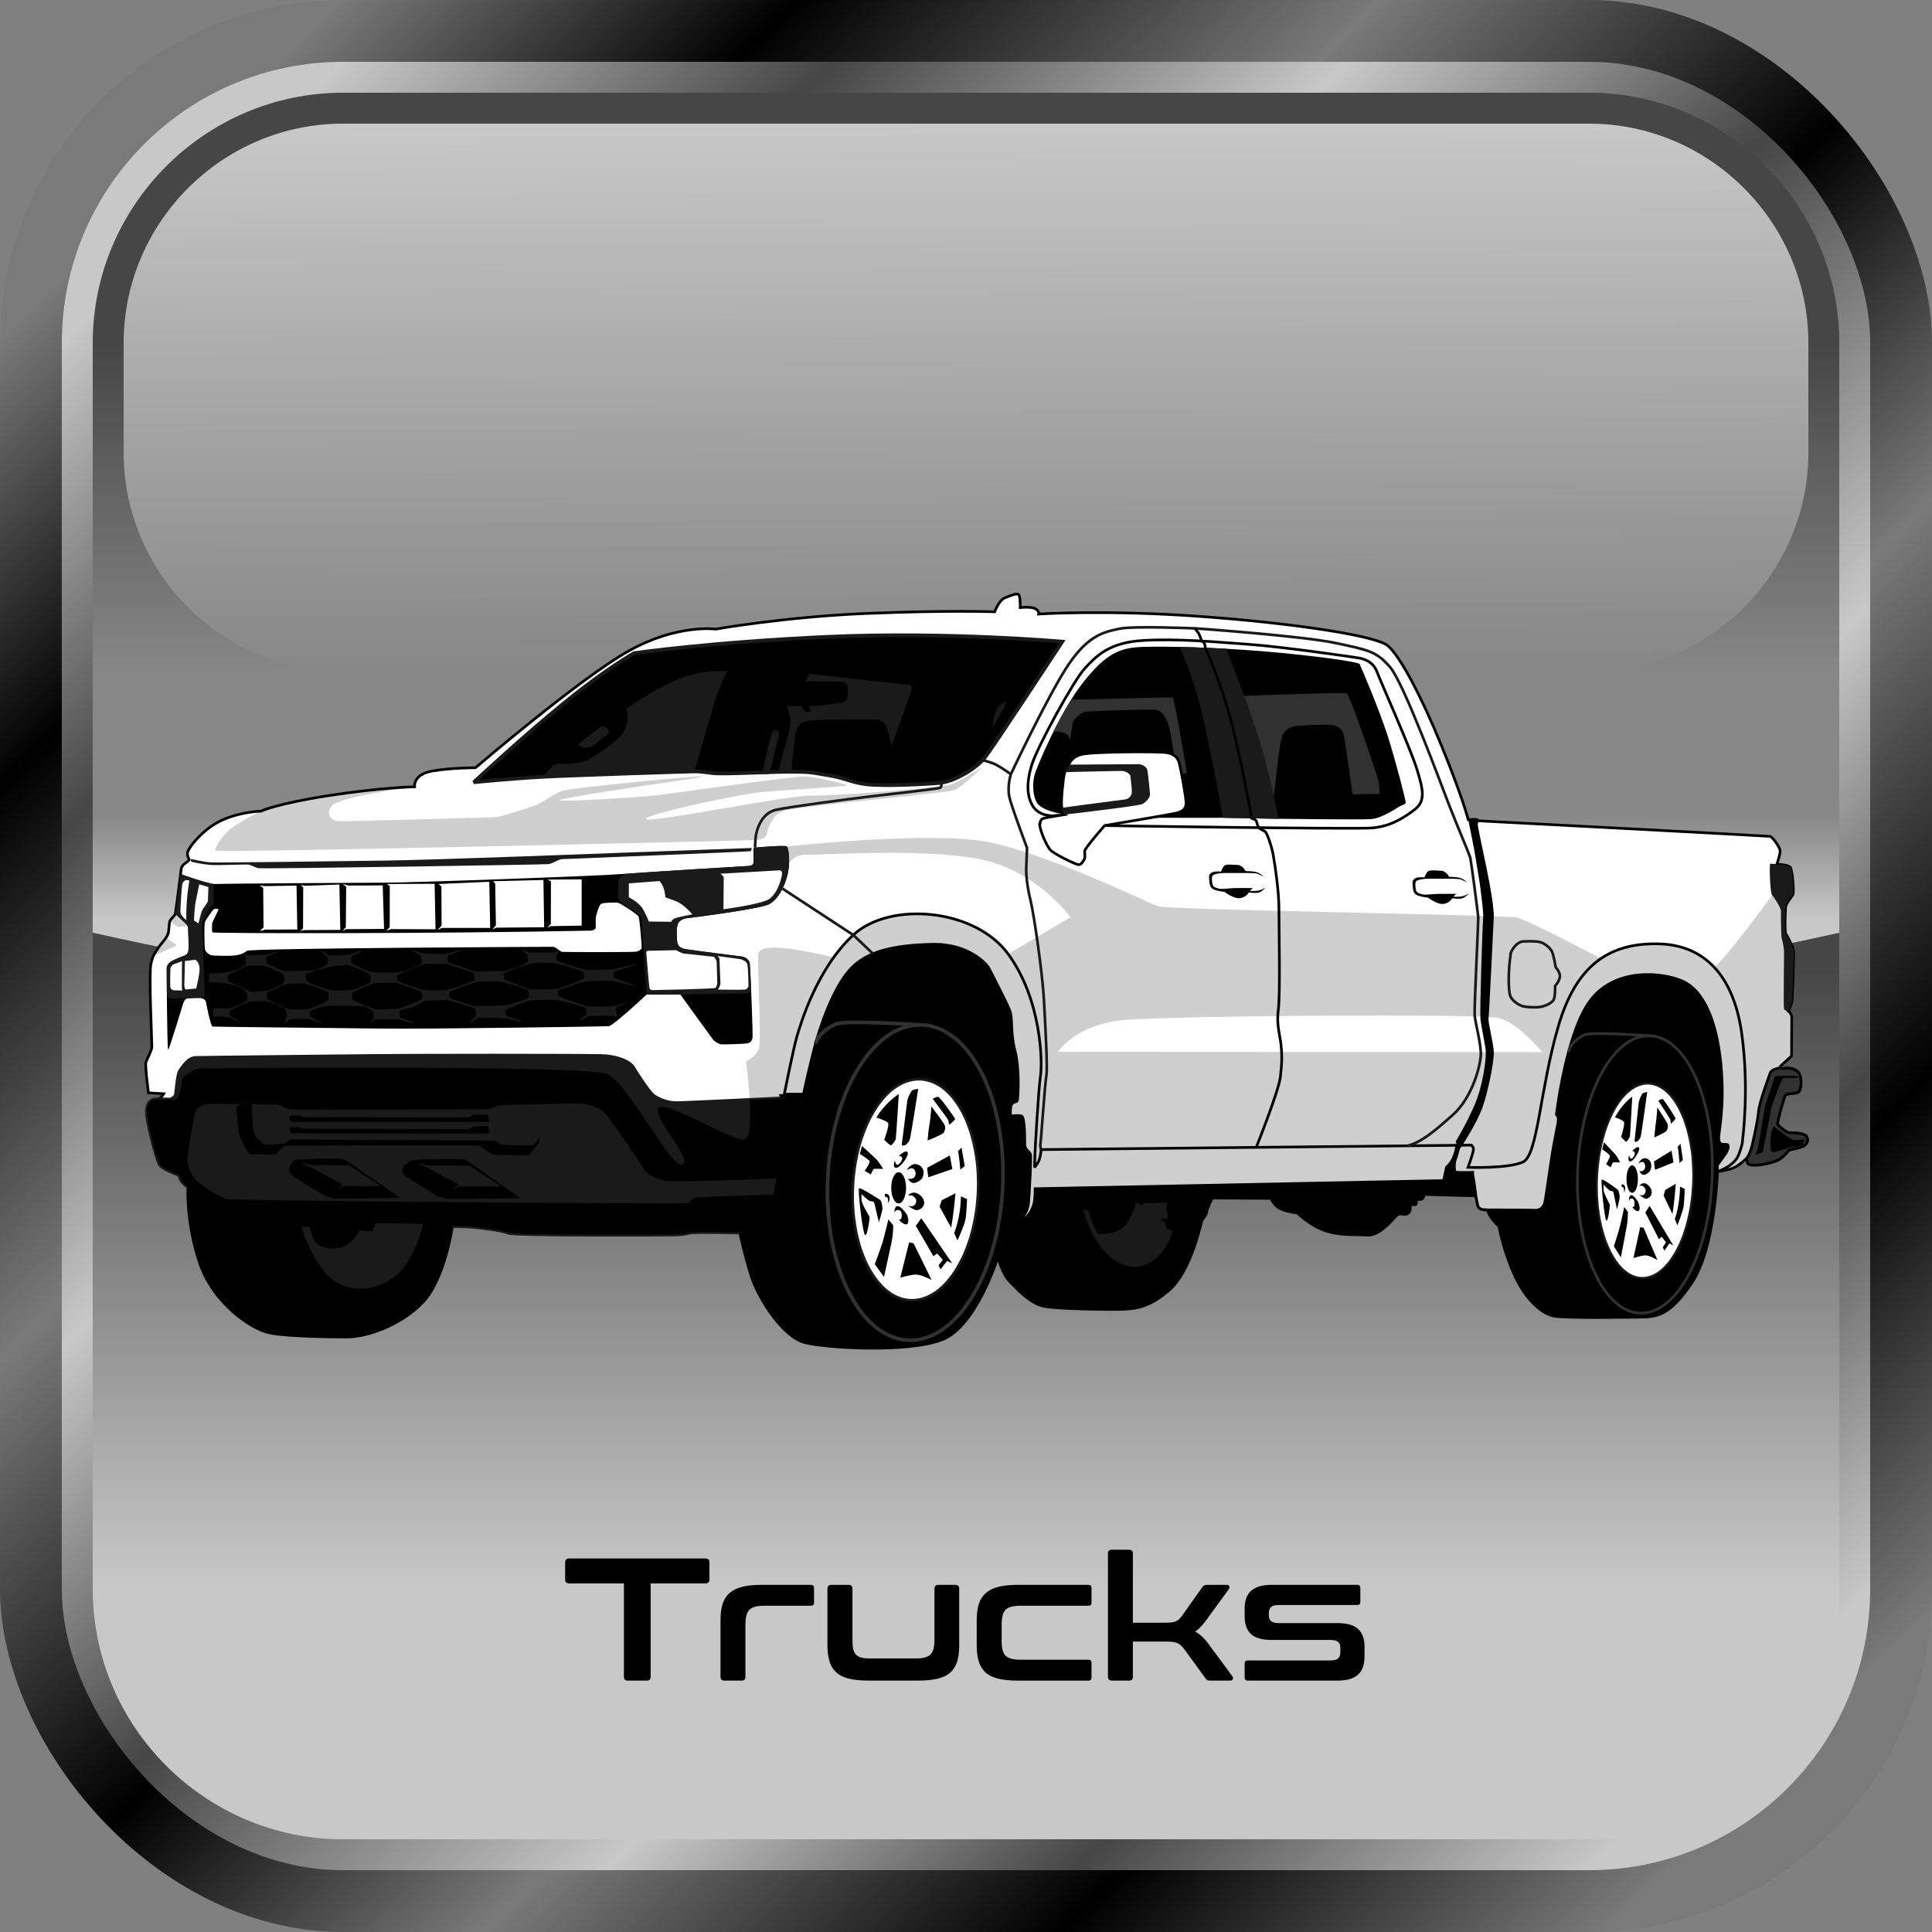 <?xml version="1.0" encoding="UTF-8"?>
<!DOCTYPE svg PUBLIC "-//W3C//DTD SVG 1.1//EN" "http://www.w3.org/Graphics/SVG/1.1/DTD/svg11.dtd">
<!-- Creator: CorelDRAW 2018 (64-Bit) -->
<svg xmlns="http://www.w3.org/2000/svg" xml:space="preserve" width="1937px" height="1937px" version="1.1" style="shape-rendering:geometricPrecision; text-rendering:geometricPrecision; image-rendering:optimizeQuality; fill-rule:evenodd; clip-rule:evenodd"
viewBox="0 0 216.26 216.26"
 xmlns:xlink="http://www.w3.org/1999/xlink">
 <rect x="0" y="0" width="216.26" height="216.26" fill="#808080" stroke="none"/>
 <defs>
  <style type="text/css">
   <![CDATA[
    .str0 {stroke:black;stroke-width:0.3;stroke-miterlimit:2.613}
    .str2 {stroke:#1A1A1A;stroke-width:0.3;stroke-miterlimit:2.613}
    .str4 {stroke:#313131;stroke-width:0.3;stroke-miterlimit:2.613}
    .str1 {stroke:#1A1A1A;stroke-width:0.41;stroke-miterlimit:2.613}
    .str3 {stroke:#313131;stroke-width:0.41;stroke-miterlimit:2.613}
    .fil7 {fill:none}
    .fil9 {fill:black}
    .fil8 {fill:#1A1A1A}
    .fil10 {fill:#313131}
    .fil6 {fill:#CFCFCF}
    .fil5 {fill:white}
    .fil13 {fill:black;fill-rule:nonzero}
    .fil12 {fill:#1A1A1A;fill-rule:nonzero}
    .fil11 {fill:#313131;fill-rule:nonzero}
    .fil2 {fill:url(#id1)}
    .fil0 {fill:url(#id2)}
    .fil1 {fill:url(#id3)}
    .fil3 {fill:url(#id4)}
    .fil4 {fill:url(#id5)}
   ]]>
  </style>
     <clipPath id="id0">
      <path d="M46.41 88.07c0,0 -0.22,-1.42 2.06,-1.78 2.28,-0.37 4.75,-0.35 4.75,-0.35 0,0 11.72,-10.04 17.16,-13.08 5.44,-3.04 9.73,-2.44 9.73,-2.44 0,0 7.76,-1.37 16.82,-1.75 9.05,-0.38 14.41,-0.19 14.41,-0.19 0,0 0.46,-1.27 1.14,-1.56 0.69,-0.28 1.3,-0.53 1.53,-0.38 0.22,0.16 0.19,1.47 0.19,1.47 0,0 1.21,-0.14 1.69,0.13 0.47,0.27 0.38,0.59 0.38,0.59 0,0 7.57,-0.49 18.07,0.27 10.49,0.76 19.66,2.16 20.99,3.27 1.33,1.1 3.69,5.47 6.05,11.26 2.36,5.78 2.97,8.22 2.97,8.22 0,0 0.82,-0.05 0.94,-0.02 0.12,0.03 0.21,0.15 0.21,0.15 0,0 32.29,1.69 32.62,1.74 0.32,0.06 1.08,1.22 1.14,1.56 0.05,0.35 -0.36,1.56 -0.36,1.56 0,0 1.27,0.04 1.5,0.35 0.23,0.3 0.44,2.81 0.28,3.06 -0.15,0.25 -0.78,1.02 -0.81,1.37 -0.04,0.34 -0.12,2.79 0.02,3 0.15,0.21 0.82,1.47 0.87,1.93 0.05,0.47 -0.12,5.44 -0.2,5.76 -0.08,0.33 -0.38,0.98 -0.38,0.98 0,0 0.22,0.14 0.31,0.37 0.09,0.23 0.07,0.5 0.07,0.5l-0.02 4.14c0,0 -1.06,0.99 -1.19,1.09 -0.12,0.11 -0.13,0.33 0.18,0.31 0.31,-0.03 1.17,-0.14 1.7,0.36 0.53,0.49 0.42,1.99 0.1,2.26 -0.33,0.26 -1.28,0.13 -1.47,0.36 -0.19,0.23 -0.93,3.02 -0.89,3.23 0.04,0.21 1.02,0.95 1.27,0.99 0.25,0.04 1.95,-0.1 2.07,0.61 0.11,0.71 -0.49,0.92 -0.91,1.05 -0.42,0.12 -1.16,0.27 -1.16,0.27 0,0 -0.67,0.93 -1.35,1.19 -0.67,0.26 -1.23,0.36 -1.62,0.43 -0.38,0.07 -1.43,0.14 -1.59,-0.08 -0.16,-0.22 -0.15,-0.63 -0.15,-0.63 0,0 -0.86,0.85 -1.56,1.12 -0.71,0.26 -1.72,0.38 -1.72,0.38 0,0 -0.26,8.54 -2.85,12.42 -2.59,3.88 -4.03,3.84 -6.01,3.88 -1.98,0.03 -8.1,0.11 -9.43,-0.12 -1.33,-0.23 -3.23,-1.82 -4.53,-4.79 -1.29,-2.97 -1.63,-5.25 -1.63,-5.25 0,0 -0.45,-0.38 -0.82,-0.89 -0.37,-0.52 -0.5,-0.96 -0.5,-0.96 0,0 -0.94,0.1 -1.07,-0.51 -0.13,-0.61 -0.21,-1.06 -0.21,-1.06l-5.78 -0.16c0,0 -0.08,0.54 -0.38,0.56 -0.31,0.02 -0.48,-0.1 -0.48,0.28 0,0.38 -0.17,0.33 -0.42,0.3 -0.24,-0.03 -0.3,0.05 -0.28,0.43 0.02,0.38 -0.26,0.71 -0.71,0.66 -0.46,-0.05 -0.6,-0.09 -0.92,0.22 -0.31,0.31 -1.77,2.18 -3.14,2.1 -1.37,-0.08 -3.31,0.08 -4.97,-0.57 -1.65,-0.65 -2.89,-1.9 -2.89,-1.9 0,0 -1.6,-0.17 -2.21,-0.67 -0.6,-0.49 -0.74,-0.97 -0.74,-0.97l-6.58 -0.04c0,0 -0.62,1.22 -0.61,1.49 0.02,0.26 -0.24,0.57 -0.43,0.83 -0.19,0.27 -0.17,0.5 -0.27,0.77 -0.09,0.26 -1.18,5.15 -3.46,7.17 -2.28,2.01 -3.84,2.16 -5.44,2.2 -1.6,0.04 -7.19,-0.04 -8.63,-0.34 -1.45,-0.3 -2.74,-1.64 -3.77,-2.7 -1.03,-1.07 -1.37,-2.85 -1.37,-2.85 0,0 -2.43,7.86 -6.31,9.31 -3.88,1.46 -12.78,0.92 -15.29,0.31 -2.51,-0.61 -5.25,-5.02 -6.01,-7.38 -0.76,-2.36 -1.3,-4.94 -1.3,-4.94 0,0 -5.19,-0.14 -5.7,0.01 -0.52,0.16 -1.05,0.19 -1.85,0.21 -0.8,0.02 -17.67,0.1 -18.37,-0.21 -0.7,-0.3 -3.12,-0.59 -3.97,-0.66 -0.86,-0.08 -2.27,-0.08 -2.27,-0.08 0,0 -0.85,5.96 -3.33,8.54 -2.47,2.59 -6.27,3.88 -8.48,3.88 -2.2,0 -6.35,-0.07 -8.48,-0.42 -2.13,-0.34 -6.5,-3.34 -8.03,-7.91 -1.52,-4.56 -1.3,-8.48 -1.3,-8.48 0,0 -0.57,-0.44 -0.74,-0.75 -0.17,-0.32 -0.2,-0.56 -0.2,-0.56 0,0 -1.81,-0.67 -2.16,-1.13 -0.35,-0.45 -1.65,-5.28 -1.48,-6.27 0.17,-0.99 0.72,-1.1 1.1,-1.07 0.38,0.04 0.78,-0.64 0.78,-0.64l-1.71 -0.1c0,0 -0.41,-3.06 -0.28,-3.44 0.13,-0.38 0.64,-1.27 0.66,-1.69 0.02,-0.42 -0.36,-8.2 -0.1,-9.34 0.27,-1.14 0.5,-1.2 0.76,-1.67 0.27,-0.48 0.9,-1.05 1.11,-1.55 0.21,-0.49 0.11,-1.29 0.26,-1.57 0.16,-0.29 0.54,-0.57 0.59,-0.78 0.06,-0.21 0.6,-4.45 0.67,-5.03 0.07,-0.57 0.84,-0.79 0.86,-1.01 0.03,-0.22 -0.2,-0.3 -0.16,-0.79 0.04,-0.5 1.71,-2.68 3.85,-3.65 2.15,-0.97 4.36,-1.01 4.36,-1.01 0,0 1.73,-0.84 7.63,-1.75 5.89,-0.91 9.58,-0.98 9.58,-0.98l0 0z"/>
     </clipPath>
  <linearGradient id="id1" gradientUnits="userSpaceOnUse" x1="10.38" y1="177.87" x2="10.38" y2="108.13">
   <stop offset="0" style="stop-opacity:1; stop-color:#C8C8C8"/>
   <stop offset="1" style="stop-opacity:1; stop-color:#464646"/>
  </linearGradient>
  <linearGradient id="id2" gradientUnits="userSpaceOnUse" x1="38.39" y1="0" x2="216.26" y2="180.18">
   <stop offset="0" style="stop-opacity:1; stop-color:#7A7A7A"/>
   <stop offset="0.141" style="stop-opacity:1; stop-color:black"/>
   <stop offset="0.322" style="stop-opacity:1; stop-color:#7A7A7A"/>
   <stop offset="0.502" style="stop-opacity:1; stop-color:black"/>
   <stop offset="0.651" style="stop-opacity:1; stop-color:#7A7A7A"/>
   <stop offset="0.831" style="stop-opacity:1; stop-color:black"/>
   <stop offset="1" style="stop-opacity:1; stop-color:#7A7A7A"/>
  </linearGradient>
  <linearGradient id="id3" gradientUnits="userSpaceOnUse" x1="6.92" y1="38.39" x2="177.87" y2="209.34">
   <stop offset="0" style="stop-opacity:1; stop-color:#C8C8C8"/>
   <stop offset="0.161" style="stop-opacity:1; stop-color:#464646"/>
   <stop offset="0.329" style="stop-opacity:1; stop-color:#C8C8C8"/>
   <stop offset="0.49" style="stop-opacity:1; stop-color:#464646"/>
   <stop offset="0.678" style="stop-opacity:1; stop-color:#C8C8C8"/>
   <stop offset="0.831" style="stop-opacity:1; stop-color:#464646"/>
   <stop offset="1" style="stop-opacity:1; stop-color:#C8C8C8"/>
  </linearGradient>
  <linearGradient id="id4" gradientUnits="userSpaceOnUse" x1="10.38" y1="103.14" x2="10.38" y2="38.39">
   <stop offset="0" style="stop-opacity:1; stop-color:#C8C8C8"/>
   <stop offset="0.184" style="stop-opacity:1; stop-color:#878787"/>
   <stop offset="0.431" style="stop-opacity:1; stop-color:#878787"/>
   <stop offset="1" style="stop-opacity:1; stop-color:#464646"/>
  </linearGradient>
  <linearGradient id="id5" gradientUnits="userSpaceOnUse" x1="38.63" y1="74.95" x2="38.39" y2="13.84">
   <stop offset="0" style="stop-opacity:1; stop-color:#878787"/>
   <stop offset="1" style="stop-opacity:1; stop-color:#C8C8C8"/>
  </linearGradient>
 </defs>
 <g id="Layer_x0020_1">
  <g id="_1082906768">
   <g>
    <rect class="fil0" width="216.26" height="216.26" rx="38.39" ry="38.39"/>
    <rect class="fil1" x="6.92" y="6.92" width="202.42" height="202.42" rx="31.46" ry="31.46"/>
    <path class="fil2" d="M38.39 205.88l139.48 0c15.41,0 28.01,-12.6 28.01,-28.01l0 -73.47c-31.46,7.03 -64.17,10.76 -97.75,10.76 -33.58,0 -66.29,-3.73 -97.75,-10.76l0 73.47c0,15.41 12.6,28.01 28.01,28.01z"/>
    <path class="fil3" d="M38.39 10.38l139.48 0c15.41,0 28.01,12.6 28.01,28.01l0 66.01c-31.46,7.03 -64.17,10.76 -97.75,10.76 -33.58,0 -66.29,-3.73 -97.75,-10.76l0 -66.01c0,-15.41 12.6,-28.01 28.01,-28.01z"/>
    <path class="fil4" d="M38.39 13.84c-13.5,0 -24.55,11.05 -24.55,24.55 0,15.57 0,-3.3 0,12.27 0,13.49 11.05,24.54 24.55,24.54l139.48 0c13.5,0 24.55,-11.05 24.55,-24.54 0,-15.57 0,3.3 0,-12.27 0,-13.5 -11.05,-24.55 -24.55,-24.55l-139.48 0z"/>
   </g>
   <g>
    <path class="fil5" d="M46.41 88.07c0,0 -0.22,-1.42 2.06,-1.78 2.28,-0.37 4.75,-0.35 4.75,-0.35 0,0 11.72,-10.04 17.16,-13.08 5.44,-3.04 9.73,-2.44 9.73,-2.44 0,0 7.76,-1.37 16.82,-1.75 9.05,-0.38 14.41,-0.19 14.41,-0.19 0,0 0.46,-1.27 1.14,-1.56 0.69,-0.28 1.3,-0.53 1.53,-0.38 0.22,0.16 0.19,1.47 0.19,1.47 0,0 1.21,-0.14 1.69,0.13 0.47,0.27 0.38,0.59 0.38,0.59 0,0 7.57,-0.49 18.07,0.27 10.49,0.76 19.66,2.16 20.99,3.27 1.33,1.1 3.69,5.47 6.05,11.26 2.36,5.78 2.97,8.22 2.97,8.22 0,0 0.82,-0.05 0.94,-0.02 0.12,0.03 0.21,0.15 0.21,0.15 0,0 32.29,1.69 32.62,1.74 0.32,0.06 1.08,1.22 1.14,1.56 0.05,0.35 -0.36,1.56 -0.36,1.56 0,0 1.27,0.04 1.5,0.35 0.23,0.3 0.44,2.81 0.28,3.06 -0.15,0.25 -0.78,1.02 -0.81,1.37 -0.04,0.34 -0.12,2.79 0.02,3 0.15,0.21 0.82,1.47 0.87,1.93 0.05,0.47 -0.12,5.44 -0.2,5.76 -0.08,0.33 -0.38,0.98 -0.38,0.98 0,0 0.22,0.14 0.31,0.37 0.09,0.23 0.07,0.5 0.07,0.5l-0.02 4.14c0,0 -1.06,0.99 -1.19,1.09 -0.12,0.11 -0.13,0.33 0.18,0.31 0.31,-0.03 1.17,-0.14 1.7,0.36 0.53,0.49 0.42,1.99 0.1,2.26 -0.33,0.26 -1.28,0.13 -1.47,0.36 -0.19,0.23 -0.93,3.02 -0.89,3.23 0.04,0.21 1.02,0.95 1.27,0.99 0.25,0.04 1.95,-0.1 2.07,0.61 0.11,0.71 -0.49,0.92 -0.91,1.05 -0.42,0.12 -1.16,0.27 -1.16,0.27 0,0 -0.67,0.93 -1.35,1.19 -0.67,0.26 -1.23,0.36 -1.62,0.43 -0.38,0.07 -1.43,0.14 -1.59,-0.08 -0.16,-0.22 -0.15,-0.63 -0.15,-0.63 0,0 -0.86,0.85 -1.56,1.12 -0.71,0.26 -1.72,0.38 -1.72,0.38 0,0 -0.26,8.54 -2.85,12.42 -2.59,3.88 -4.03,3.84 -6.01,3.88 -1.98,0.03 -8.1,0.11 -9.43,-0.12 -1.33,-0.23 -3.23,-1.82 -4.53,-4.79 -1.29,-2.97 -1.63,-5.25 -1.63,-5.25 0,0 -0.45,-0.38 -0.82,-0.89 -0.37,-0.52 -0.5,-0.96 -0.5,-0.96 0,0 -0.94,0.1 -1.07,-0.51 -0.13,-0.61 -0.21,-1.06 -0.21,-1.06l-5.78 -0.16c0,0 -0.08,0.54 -0.38,0.56 -0.31,0.02 -0.48,-0.1 -0.48,0.28 0,0.38 -0.17,0.33 -0.42,0.3 -0.24,-0.03 -0.3,0.05 -0.28,0.43 0.02,0.38 -0.26,0.71 -0.71,0.66 -0.46,-0.05 -0.6,-0.09 -0.92,0.22 -0.31,0.31 -1.77,2.18 -3.14,2.1 -1.37,-0.08 -3.31,0.08 -4.97,-0.57 -1.65,-0.65 -2.89,-1.9 -2.89,-1.9 0,0 -1.6,-0.17 -2.21,-0.67 -0.6,-0.49 -0.74,-0.97 -0.74,-0.97l-6.58 -0.04c0,0 -0.62,1.22 -0.61,1.49 0.02,0.26 -0.24,0.57 -0.43,0.83 -0.19,0.27 -0.17,0.5 -0.27,0.77 -0.09,0.26 -1.18,5.15 -3.46,7.17 -2.28,2.01 -3.84,2.16 -5.44,2.2 -1.6,0.04 -7.19,-0.04 -8.63,-0.34 -1.45,-0.3 -2.74,-1.64 -3.77,-2.7 -1.03,-1.07 -1.37,-2.85 -1.37,-2.85 0,0 -2.43,7.86 -6.31,9.31 -3.88,1.46 -12.78,0.92 -15.29,0.31 -2.51,-0.61 -5.25,-5.02 -6.01,-7.38 -0.76,-2.36 -1.3,-4.94 -1.3,-4.94 0,0 -5.19,-0.14 -5.7,0.01 -0.52,0.16 -1.05,0.19 -1.85,0.21 -0.8,0.02 -17.67,0.1 -18.37,-0.21 -0.7,-0.3 -3.12,-0.59 -3.97,-0.66 -0.86,-0.08 -2.27,-0.08 -2.27,-0.08 0,0 -0.85,5.96 -3.33,8.54 -2.47,2.59 -6.27,3.88 -8.48,3.88 -2.2,0 -6.35,-0.07 -8.48,-0.42 -2.13,-0.34 -6.5,-3.34 -8.03,-7.91 -1.52,-4.56 -1.3,-8.48 -1.3,-8.48 0,0 -0.57,-0.44 -0.74,-0.75 -0.17,-0.32 -0.2,-0.56 -0.2,-0.56 0,0 -1.81,-0.67 -2.16,-1.13 -0.35,-0.45 -1.65,-5.28 -1.48,-6.27 0.17,-0.99 0.72,-1.1 1.1,-1.07 0.38,0.04 0.78,-0.64 0.78,-0.64l-1.71 -0.1c0,0 -0.41,-3.06 -0.28,-3.44 0.13,-0.38 0.64,-1.27 0.66,-1.69 0.02,-0.42 -0.36,-8.2 -0.1,-9.34 0.27,-1.14 0.5,-1.2 0.76,-1.67 0.27,-0.48 0.9,-1.05 1.11,-1.55 0.21,-0.49 0.11,-1.29 0.26,-1.57 0.16,-0.29 0.54,-0.57 0.59,-0.78 0.06,-0.21 0.6,-4.45 0.67,-5.03 0.07,-0.57 0.84,-0.79 0.86,-1.01 0.03,-0.22 -0.2,-0.3 -0.16,-0.79 0.04,-0.5 1.71,-2.68 3.85,-3.65 2.15,-0.97 4.36,-1.01 4.36,-1.01 0,0 1.73,-0.84 7.63,-1.75 5.89,-0.91 9.58,-0.98 9.58,-0.98l0 0z"/>
    <g style="clip-path:url(#id0)">
     <g>
      <path id="1" class="fil6" d="M200.43 97.14c0.21,0.46 0.4,2.77 0.25,3.01 -0.15,0.24 -0.78,1.02 -0.81,1.37 -0.04,0.34 -0.12,2.79 0.02,3 0.15,0.21 0.82,1.47 0.87,1.93 0.05,0.47 -0.12,5.44 -0.2,5.76 -0.08,0.33 -0.38,0.98 -0.38,0.98 0,0 0.22,0.14 0.31,0.37 0.09,0.23 0.07,0.49 0.07,0.49l-0.02 4.15c0,0 -1.06,0.99 -1.19,1.09 -0.12,0.11 -0.13,0.33 0.18,0.31 0.31,-0.03 1.17,-0.14 1.7,0.35 0.53,0.5 0.42,2 0.1,2.27 -0.33,0.26 -1.28,0.13 -1.47,0.36 -0.19,0.23 -0.93,3.02 -0.89,3.23 0.04,0.21 1.02,0.95 1.27,0.99 0.25,0.04 1.95,-0.1 2.07,0.61 0.11,0.71 -0.49,0.92 -0.91,1.05 -0.42,0.12 -1.16,0.27 -1.16,0.27 0,0 -0.67,0.93 -1.35,1.19 -0.67,0.26 -1.23,0.36 -1.61,0.43 -0.39,0.06 -1.44,0.14 -1.6,-0.08 -0.16,-0.22 -0.15,-0.63 -0.15,-0.63 0,0 -0.86,0.85 -1.56,1.12 -0.71,0.26 -1.72,0.38 -1.72,0.38 0,0 -0.26,8.54 -2.85,12.42 -2.58,3.88 -4.03,3.84 -6.01,3.88 -1.98,0.03 -8.1,0.11 -9.43,-0.12 -1.33,-0.23 -3.23,-1.82 -4.53,-4.79 -1.29,-2.97 -1.63,-5.25 -1.63,-5.25 0,0 -0.45,-0.38 -0.82,-0.89 -0.37,-0.52 -0.5,-0.96 -0.5,-0.96 0,0 -0.94,0.1 -1.07,-0.51 -0.13,-0.61 -0.21,-1.06 -0.21,-1.06l-5.78 -0.16c0,0 -0.08,0.54 -0.38,0.56 -0.31,0.01 -0.48,-0.1 -0.48,0.28 0,0.38 -0.17,0.32 -0.42,0.3 -0.24,-0.03 -0.3,0.05 -0.28,0.43 0.02,0.38 -0.26,0.71 -0.71,0.66 -0.46,-0.05 -0.6,-0.1 -0.92,0.22 -0.31,0.31 -1.77,2.18 -3.14,2.1 -1.37,-0.08 -3.31,0.08 -4.97,-0.57 -1.65,-0.65 -2.89,-1.9 -2.89,-1.9 0,0 -1.6,-0.17 -2.21,-0.67 -0.6,-0.49 -0.74,-0.97 -0.74,-0.97l-6.58 -0.04c0,0 -0.62,1.22 -0.61,1.49 0.02,0.26 -0.24,0.57 -0.43,0.83 -0.19,0.27 -0.17,0.5 -0.27,0.76 -0.09,0.27 -1.18,5.16 -3.46,7.17 -2.28,2.02 -3.84,2.17 -5.44,2.21 -1.6,0.04 -7.19,-0.04 -8.63,-0.34 -1.45,-0.31 -2.74,-1.64 -3.77,-2.7 -1.03,-1.07 -1.37,-2.85 -1.37,-2.85 0,0 -2.43,7.86 -6.31,9.31 -3.88,1.46 -12.78,0.92 -15.29,0.31 -1.91,-0.46 -3.95,-3.12 -5.15,-5.4 0.66,-0.09 1.78,-0.24 2.05,-0.19 0.38,0.08 0.98,-1.48 0.98,-2.2 0,-0.73 0.57,-3.58 0.57,-3.58 0,0 0.46,-0.53 1.37,-1.37 0.92,-0.84 -0.19,-12.95 -0.11,-13.41 0.08,-0.45 -0.13,-0.72 -0.3,-0.91 -0.18,-0.19 -1.62,-0.23 -1.94,-0.28 0,0 -1.62,0.08 -3.67,0.18 -0.12,-2.16 -0.42,-4.29 -0.42,-4.29 0,0 1.14,-0.57 1.45,-1.49 0.3,-0.91 -0.16,-8.59 -0.08,-10.5 0.08,-1.9 8.44,0.33 8.44,0.33l19.54 -0.39 6.98 -4.12c0,0 -3.81,-5.32 -10.35,-6.54 -6.54,-1.22 -17.8,-0.38 -19.17,-0.46 -1.37,-0.07 -1.98,0.96 -1.98,0.96l-0.68 -0.58 0.42 -1.3c0,0 15.86,-1.74 22.4,-0.52 6.54,1.22 18.1,6.84 19.17,7.22 1.06,0.39 38.99,0.96 40.2,1.26 1.22,0.3 9.38,4.58 9.38,4.58 0,0 11.35,1.77 12.64,0.95 1.28,-0.82 6.5,-8.04 6.5,-8.04l2.07 -3.06 0 0zm-171.75 51.5c-2.12,-1.08 -4.86,-3.48 -6.15,-6.76 3.51,0.06 6.82,0.09 7.05,0.08 0.49,-0.02 1.16,-0.38 1.58,-0.43 0.27,-0.04 -1.32,4.14 -2.48,7.11l0 0zm-11.13 -25.57c0.02,0 0.04,0.01 0.05,0 -0.01,0.01 0.15,0.02 -0.05,0zm0.05 0c0.17,-0.01 0.33,-0.14 0.46,-0.28 0.46,0.06 0.84,0.15 1.06,0.29l-1.52 -0.01zm155.02 -5.3l-54.2 -0.03c0,0 1.94,-3.01 7.19,-3.54 5.24,-0.53 39.74,-0.73 42.03,-0.27 2.28,0.46 4.98,3.84 4.98,3.84l0 0zm-155.46 -10.75c0.17,-0.39 0.33,-0.52 0.51,-0.84 0.2,-0.36 0.62,-0.78 0.9,-1.18 0.51,0.31 1.17,0.69 1.16,0.81 -0.01,0.13 -1.45,0.68 -2.57,1.21l0 0zm1.86 -3.93c0.01,-0.01 0.01,-0.02 0.01,-0.02 0.16,-0.29 0.54,-0.58 0.59,-0.78l0.01 -0.01c0.46,0.44 1.22,1.17 1.29,1.25 0.09,0.1 -0.62,0.19 -0.85,0.23 -0.14,0.03 -0.66,-0.37 -1.05,-0.67l0 0z"/>
      <path class="fil6" d="M29.2 90.8c0,0 1.73,-0.84 7.63,-1.75 5.89,-0.91 9.58,-0.98 9.58,-0.98 0,0 -8.55,1.1 -9.29,2.15 -0.75,1.04 0.13,1.61 0.62,1.69 0.5,0.08 16.66,-0.42 17.46,-0.42 0.8,0 3.16,-0.83 4.3,-1.18 1.14,-0.34 2.47,-1.52 3.58,-1.82 1.1,-0.31 15.48,-1.73 15.5,-1.58 0.01,0.15 -3.41,0.59 -4.74,0.78 -1.33,0.19 -11.2,1.67 -11.24,1.88 -0.04,0.21 8.79,-0.28 11.22,-0.59 2.44,-0.3 15.39,-2.17 16.49,-2.07 1.1,0.09 4.56,0.87 4.47,1.01 -0.1,0.13 -7.3,0.53 -9.66,0.76 -2.36,0.23 -13.16,2.51 -12.78,3 0.38,0.5 15.74,-2.66 18.41,-2.62 2.66,0.04 14.43,-0.87 15.59,-1.22 1.16,-0.35 3.58,-1.98 3.58,-1.98 0,0 -2.17,2.25 -3.12,2.59 -0.95,0.34 -17.58,1.8 -19.1,2.32 -1.51,0.52 -1.8,2.38 -1.88,2.61 -0.08,0.22 -0.28,0.62 -1.27,0.66 -0.98,0.04 -60.25,1.47 -60.41,1.16 -0.15,-0.3 0.61,-1.44 1.45,-2.24 0.84,-0.8 3.61,-2.16 3.61,-2.16l0 0z"/>
     </g>
    </g>
    <path class="fil7 str0" d="M46.41 88.07c0,0 -0.22,-1.42 2.06,-1.78 2.28,-0.37 4.75,-0.35 4.75,-0.35 0,0 11.72,-10.04 17.16,-13.08 5.44,-3.04 9.73,-2.44 9.73,-2.44 0,0 7.76,-1.37 16.82,-1.75 9.05,-0.38 14.41,-0.19 14.41,-0.19 0,0 0.46,-1.27 1.14,-1.56 0.69,-0.28 1.3,-0.53 1.53,-0.38 0.22,0.16 0.19,1.47 0.19,1.47 0,0 1.21,-0.14 1.69,0.13 0.47,0.27 0.38,0.59 0.38,0.59 0,0 7.57,-0.49 18.07,0.27 10.49,0.76 19.66,2.16 20.99,3.27 1.33,1.1 3.69,5.47 6.05,11.26 2.36,5.78 2.97,8.22 2.97,8.22 0,0 0.82,-0.05 0.94,-0.02 0.12,0.03 0.21,0.15 0.21,0.15 0,0 32.29,1.69 32.62,1.74 0.32,0.06 1.08,1.22 1.14,1.56 0.05,0.35 -0.36,1.56 -0.36,1.56 0,0 1.27,0.04 1.5,0.35 0.23,0.3 0.44,2.81 0.28,3.06 -0.15,0.25 -0.78,1.02 -0.81,1.37 -0.04,0.34 -0.12,2.79 0.02,3 0.15,0.21 0.82,1.47 0.87,1.93 0.05,0.47 -0.12,5.44 -0.2,5.76 -0.08,0.33 -0.38,0.98 -0.38,0.98 0,0 0.22,0.14 0.31,0.37 0.09,0.23 0.07,0.5 0.07,0.5l-0.02 4.14c0,0 -1.06,0.99 -1.19,1.09 -0.12,0.11 -0.13,0.33 0.18,0.31 0.31,-0.03 1.17,-0.14 1.7,0.36 0.53,0.49 0.42,1.99 0.1,2.26 -0.33,0.26 -1.28,0.13 -1.47,0.36 -0.19,0.23 -0.93,3.02 -0.89,3.23 0.04,0.21 1.02,0.95 1.27,0.99 0.25,0.04 1.95,-0.1 2.07,0.61 0.11,0.71 -0.49,0.92 -0.91,1.05 -0.42,0.12 -1.16,0.27 -1.16,0.27 0,0 -0.67,0.93 -1.35,1.19 -0.67,0.26 -1.23,0.36 -1.62,0.43 -0.38,0.07 -1.43,0.14 -1.59,-0.08 -0.16,-0.22 -0.15,-0.63 -0.15,-0.63 0,0 -0.86,0.85 -1.56,1.12 -0.71,0.26 -1.72,0.38 -1.72,0.38 0,0 -0.26,8.54 -2.85,12.42 -2.59,3.88 -4.03,3.84 -6.01,3.88 -1.98,0.03 -8.1,0.11 -9.43,-0.12 -1.33,-0.23 -3.23,-1.82 -4.53,-4.79 -1.29,-2.97 -1.63,-5.25 -1.63,-5.25 0,0 -0.45,-0.38 -0.82,-0.89 -0.37,-0.52 -0.5,-0.96 -0.5,-0.96 0,0 -0.94,0.1 -1.07,-0.51 -0.13,-0.61 -0.21,-1.06 -0.21,-1.06l-5.78 -0.16c0,0 -0.08,0.54 -0.38,0.56 -0.31,0.02 -0.48,-0.1 -0.48,0.28 0,0.38 -0.17,0.33 -0.42,0.3 -0.24,-0.03 -0.3,0.05 -0.28,0.43 0.02,0.38 -0.26,0.71 -0.71,0.66 -0.46,-0.05 -0.6,-0.09 -0.92,0.22 -0.31,0.31 -1.77,2.18 -3.14,2.1 -1.37,-0.08 -3.31,0.08 -4.97,-0.57 -1.65,-0.65 -2.89,-1.9 -2.89,-1.9 0,0 -1.6,-0.17 -2.21,-0.67 -0.6,-0.49 -0.74,-0.97 -0.74,-0.97l-6.58 -0.04c0,0 -0.62,1.22 -0.61,1.49 0.02,0.26 -0.24,0.57 -0.43,0.83 -0.19,0.27 -0.17,0.5 -0.27,0.77 -0.09,0.26 -1.18,5.15 -3.46,7.17 -2.28,2.01 -3.84,2.16 -5.44,2.2 -1.6,0.04 -7.19,-0.04 -8.63,-0.34 -1.45,-0.3 -2.74,-1.64 -3.77,-2.7 -1.03,-1.07 -1.37,-2.85 -1.37,-2.85 0,0 -2.43,7.86 -6.31,9.31 -3.88,1.46 -12.78,0.92 -15.29,0.31 -2.51,-0.61 -5.25,-5.02 -6.01,-7.38 -0.76,-2.36 -1.3,-4.94 -1.3,-4.94 0,0 -5.19,-0.14 -5.7,0.01 -0.52,0.16 -1.05,0.19 -1.85,0.21 -0.8,0.02 -17.67,0.1 -18.37,-0.21 -0.7,-0.3 -3.12,-0.59 -3.97,-0.66 -0.86,-0.08 -2.27,-0.08 -2.27,-0.08 0,0 -0.85,5.96 -3.33,8.54 -2.47,2.59 -6.27,3.88 -8.48,3.88 -2.2,0 -6.35,-0.07 -8.48,-0.42 -2.13,-0.34 -6.5,-3.34 -8.03,-7.91 -1.52,-4.56 -1.3,-8.48 -1.3,-8.48 0,0 -0.57,-0.44 -0.74,-0.75 -0.17,-0.32 -0.2,-0.56 -0.2,-0.56 0,0 -1.81,-0.67 -2.16,-1.13 -0.35,-0.45 -1.65,-5.28 -1.48,-6.27 0.17,-0.99 0.72,-1.1 1.1,-1.07 0.38,0.04 0.78,-0.64 0.78,-0.64l-1.71 -0.1c0,0 -0.41,-3.06 -0.28,-3.44 0.13,-0.38 0.64,-1.27 0.66,-1.69 0.02,-0.42 -0.36,-8.2 -0.1,-9.34 0.27,-1.14 0.5,-1.2 0.76,-1.67 0.27,-0.48 0.9,-1.05 1.11,-1.55 0.21,-0.49 0.11,-1.29 0.26,-1.57 0.16,-0.29 0.54,-0.57 0.59,-0.78 0.06,-0.21 0.6,-4.45 0.67,-5.03 0.07,-0.57 0.84,-0.79 0.86,-1.01 0.03,-0.22 -0.2,-0.3 -0.16,-0.79 0.04,-0.5 1.71,-2.68 3.85,-3.65 2.15,-0.97 4.36,-1.01 4.36,-1.01 0,0 1.73,-0.84 7.63,-1.75 5.89,-0.91 9.58,-0.98 9.58,-0.98l0 0z"/>
    <path class="fil8 str1" d="M82.81 137.96c0,0 -5.19,-0.13 -5.7,0.02 -0.52,0.16 -1.05,0.19 -1.85,0.21 -0.8,0.02 -17.67,0.1 -18.37,-0.21 -0.7,-0.3 -3.12,-0.59 -3.97,-0.66 -0.86,-0.08 -2.27,-0.08 -2.27,-0.08 0,0 -11.31,-0.18 -11.73,-0.13 -0.42,0.06 -1.09,0.42 -1.58,0.44 -0.49,0.02 -15.29,-0.17 -15.56,-0.32 -0.26,-0.15 -0.49,-4.17 -0.75,-4.38 0,0 -0.57,-0.44 -0.74,-0.75 -0.17,-0.32 -0.2,-0.56 -0.2,-0.56 0,0 -1.81,-0.67 -2.16,-1.13 -0.35,-0.45 -1.65,-5.28 -1.48,-6.27 0.17,-0.99 0.72,-1.1 1.1,-1.07 0.02,0 0.04,0 0.05,0l1.52 0.01c0,0 0.42,-0.22 0.53,-0.43 0.11,-0.21 0.19,-2.36 0.53,-2.82 0.34,-0.45 0.88,-1.37 1.71,-1.41 0.84,-0.03 17.46,-0.19 19.9,-0.22 2.43,-0.04 24.87,-0.08 26.05,0.03 1.18,0.12 2.63,0.54 3.08,1.34 0.46,0.79 1.75,2.73 2.21,3.08 0.46,0.34 1.48,0.83 2.59,0.83 1.1,0 11.87,-0.54 11.87,-0.54 0.32,0.06 1.76,0.1 1.94,0.29 0.17,0.19 0.38,0.46 0.3,0.91 -0.08,0.46 -0.65,5.58 -1.56,6.41 -0.91,0.84 -1.37,1.37 -1.37,1.37 0,0 -0.57,2.85 -0.57,3.58 0,0.72 -0.61,2.28 -0.99,2.2 -0.38,-0.07 -2.53,0.26 -2.53,0.26l0 0z"/>
    <path class="fil9" d="M84.97 144.89c-0.38,-0.72 -0.68,-1.41 -0.86,-1.98 -0.76,-2.36 -1.3,-4.95 -1.3,-4.95 0,0 -5.19,-0.13 -5.7,0.02 -0.52,0.16 -1.05,0.19 -1.85,0.21 -0.8,0.02 -17.67,0.1 -18.37,-0.21 -0.7,-0.3 -3.12,-0.59 -3.97,-0.66 -0.86,-0.08 -2.27,-0.08 -2.27,-0.08 0,0 -0.85,5.95 -3.33,8.54 -2.47,2.59 -6.27,3.88 -8.48,3.88 -2.2,0 -6.35,-0.08 -8.48,-0.42 -0.47,-0.07 -1.05,-0.28 -1.68,-0.6 1.16,-2.97 2.75,-7.15 2.48,-7.11 -0.42,0.05 -1.09,0.41 -1.58,0.43 -0.23,0.01 -3.54,-0.02 -7.05,-0.08 -0.07,-0.18 -0.13,-0.36 -0.2,-0.55 -1.52,-4.56 -1.3,-8.48 -1.3,-8.48 0,0 -0.57,-0.44 -0.74,-0.75 -0.17,-0.32 -0.2,-0.56 -0.2,-0.56 0,0 -1.81,-0.67 -2.16,-1.13 -0.35,-0.45 -1.65,-5.28 -1.48,-6.27 0.17,-0.99 0.72,-1.11 1.1,-1.07 0.2,0.02 0.04,0.01 0.05,0l0 0 1.52 0.01c0.84,0.57 1.24,-1.47 1.24,-2.08 0,-0.61 1.41,-1.37 2.02,-1.4 0.6,-0.04 43.36,-0.42 45.64,0.64 2.28,1.07 7.23,10.73 8.37,10.12 1.14,-0.61 -3.05,-4.87 -2.74,-6.24 0.3,-1.37 8.29,3.65 9.66,3.43 0.68,-0.12 0.73,-2.28 0.61,-4.43 2.05,-0.09 3.67,-0.18 3.67,-0.18 0.32,0.06 1.76,0.1 1.94,0.29 0.17,0.19 0.38,0.46 0.3,0.91 -0.08,0.46 1.03,12.57 0.11,13.41 -0.91,0.84 -1.36,1.37 -1.36,1.37 0,0 -0.58,2.85 -0.58,3.58 0,0.72 -0.6,2.28 -0.98,2.2 -0.27,-0.05 -1.39,0.1 -2.05,0.19l0 0z"/>
    <path class="fil8" d="M198.9 96.74c0,0 1.27,0.04 1.5,0.35 0.23,0.3 0.44,2.81 0.28,3.06 -0.15,0.24 -0.78,1.02 -0.81,1.37 -0.04,0.34 -0.12,2.79 0.02,3 0.15,0.21 0.82,1.47 0.87,1.93 0.05,0.47 -0.12,5.44 -0.2,5.76 -0.08,0.33 -0.38,0.98 -0.38,0.98 0,0 -0.41,-0.05 -0.48,-0.25 -0.08,-0.2 0,-5.93 0,-6.35 0,-0.42 -0.14,-1.14 -0.25,-1.52 -0.12,-0.38 -0.08,-2.76 -0.1,-3.12 -0.02,-0.36 -0.74,-1.49 -0.99,-1.75 -0.24,-0.27 -0.31,-3.45 -0.22,-3.5 0.08,-0.05 0.76,0.04 0.76,0.04l0 0z"/>
    <path class="fil9" d="M19.62 102.29c0.05,-0.18 0.43,-3.13 0.6,-4.45l0 0c0,0 3.13,1.15 3.86,1.11 0.72,-0.04 16.51,-0.15 19.17,-0.15 2.66,0 23.47,-0.73 26.28,-0.96 2.82,-0.22 14.3,-0.91 14.3,-0.91 0,0 0.44,-0.02 0.5,-0.3 0.05,-0.29 0,-1.54 0,-1.54 0,0 0,-0.18 0.19,-0.21 0,0 3.34,-0.31 3.55,-0.13 0.21,0.17 0.42,1.8 0.08,3.17 -0.34,1.37 -1.03,2.7 -2.02,3.27 -0.99,0.57 -9.32,1.6 -9.32,1.6 0,0 -0.78,0.08 -0.97,0.74 -0.19,0.67 -0.03,1.96 -0.03,1.96 0,0 0.07,0.61 0.85,0.74 0.78,0.14 6.37,0.84 6.37,0.84 0,0 0.82,0.11 0.9,0.82 0.07,0.7 0.38,8.06 0.3,8.33 -0.07,0.26 -0.19,0.45 -0.49,0.55 -0.31,0.09 -2.7,0.15 -2.99,0.13 -0.28,-0.02 -0.76,-0.32 -0.93,-0.53 -0.17,-0.21 -3.67,-5.06 -3.67,-5.06l-3.77 0.02c0,0 -3.74,3.5 -4.24,3.54 -0.49,0.03 -20.08,0.34 -25.94,0.26 -5.86,-0.07 -18.18,-0.19 -18.41,-0.22 -0.23,-0.04 -0.76,-2.86 -0.76,-2.86 0,0 -0.19,-0.3 -0.57,-0.34 -0.38,-0.04 -1.52,0.04 -1.52,0.04 0,0 -0.27,0.09 -0.42,0.53 -0.15,0.44 -1.56,5.17 -1.69,5.21 -0.14,0.04 -0.17,-9.2 -0.17,-9.2 0,0 0.07,-0.42 0.53,-0.69 0.46,-0.26 1.44,-0.63 1.44,-0.63 0,0 0.35,-0.11 0.44,-0.43 0.1,-0.33 -0.02,-2.74 -0.02,-2.74 0,0 -0.04,-0.19 -0.23,-0.38 -0.19,-0.19 -1.2,-1.13 -1.2,-1.13l0 0z"/>
    <path class="fil8" d="M19.62 102.29c0.05,-0.18 0.43,-3.13 0.6,-4.45l0 0c0,0 2.34,0.86 3.44,1.06l0 0c0,0 0.29,0.16 0.27,0.34 -0.02,0.18 -0.02,1.77 -0.02,1.77 0,0 -0.01,0.17 -0.17,0.34 -0.15,0.17 -0.85,1.35 -0.85,1.35 0,0 -0.21,0.28 -0.23,0.51 -0.02,0.23 0.25,8.1 0.25,8.1 0,0 -0.01,0.42 -0.41,0.41l0 0c-0.01,-0.01 -0.03,-0.01 -0.04,-0.01 -0.24,-0.02 -0.8,0 -1.17,0.02 -0.99,0.02 -2.21,0.05 -2.21,0.05 0,0 -0.28,-0.04 -0.4,-0.46 -0.02,-1.67 -0.02,-3.03 -0.02,-3.03 0,0 0.07,-0.42 0.53,-0.69 0.46,-0.26 1.44,-0.63 1.44,-0.63 0,0 0.35,-0.11 0.44,-0.43 0.1,-0.33 -0.02,-2.74 -0.02,-2.74 0,0 -0.04,-0.19 -0.23,-0.38 -0.19,-0.19 -1.2,-1.13 -1.2,-1.13l0 0z"/>
    <path class="fil8" d="M70.03 97.81c3.45,-0.26 13.8,-0.88 13.8,-0.88 0,0 0.44,-0.02 0.5,-0.3 0.05,-0.29 0,-1.54 0,-1.54 0,0 0,-0.18 0.19,-0.21 0,0 3.34,-0.31 3.55,-0.13 0.21,0.17 0.42,1.8 0.08,3.17 -0.34,1.37 -1.03,2.7 -2.02,3.27 -0.99,0.57 -9.32,1.6 -9.32,1.6 0,0 -0.78,0.08 -0.97,0.74 -0.19,0.67 -0.03,1.96 -0.03,1.96 0,0 0.07,0.61 0.85,0.74 0.78,0.14 6.37,0.84 6.37,0.84 0,0 0.82,0.11 0.9,0.82 0.03,0.26 0.08,1.41 0.14,2.79 0.02,0.41 -0.47,0.51 -0.47,0.51l-7.45 0.12 -3.77 0.02c0,0 -0.55,-8.03 -0.55,-8.32 0,-0.28 -0.23,-0.59 -0.23,-0.59 0,0 -2.11,-1.43 -2.26,-1.59 -0.16,-0.15 -0.15,-0.49 -0.15,-0.49 0,0 -0.02,-1.49 0.04,-1.82 0.06,-0.32 0.8,-0.71 0.8,-0.71l0 0z"/>
    <path class="fil6 str0" d="M87.78 122.47l0.01 0c0,0 1.03,-5.15 1.41,-6.44 0.38,-1.29 2.2,-7.57 6.31,-11.37 4.11,-3.81 13.62,-2.97 17.34,2.13 3.73,5.09 3.85,12.09 3.62,13.61 -0.23,1.53 -0.61,8.39 -0.61,8.54 0,0.16 -0.06,1.73 -0.06,1.73 0,0 0.17,-0.17 0.42,-0.6 0.25,-0.44 0.32,-1.39 0.32,-1.39l46.5 -0.48c0.01,0.07 0,0.14 -0.01,0.22 -0.05,0.44 -0.28,1.18 -0.57,1.6 -0.28,0.42 -0.55,0.65 -0.55,0.65l-0.32 1.48 -45.72 0.91c0,0 0.03,1.16 -0.17,1.81 -0.21,0.65 -0.58,1.27 -0.94,1.41 -0.36,0.13 -2.07,0.21 -2.07,0.21l0.04 -0.27c0,0 1.65,-0.02 1.84,-0.17 0.19,-0.15 0.52,-0.74 0.57,-1.5 0.06,-0.76 0.33,-5.14 0.19,-5.39 -0.13,-0.24 -0.6,-0.53 -0.62,-0.95 -0.02,-0.41 0.05,-3.15 -0.37,-3.29 -0.41,-0.13 -1.21,0.02 -1.21,0.02 0,0 -0.14,-1.12 0.19,-1.42 0.32,-0.31 0.53,-0.04 0.59,-0.52 0.05,-0.47 0.23,-3.38 -0.31,-5.44 -0.53,-2.05 -0.22,-3.57 -0.57,-4.45 -0.34,-0.87 -2.09,-4.26 -2.32,-4.71 -0.23,-0.46 -2.28,-2.82 -6.43,-2.7 -4.14,0.11 -7.22,0.72 -9.12,2.81 -1.91,2.09 -3.43,6.47 -4.11,9.21 -0.69,2.73 -1.11,4.75 -1.11,4.75l-2.16 0 0 0z"/>
    <path class="fil6 str0" d="M165.93 135.39c-0.23,-0.06 -0.46,-0.19 -0.52,-0.47 -0.13,-0.61 -0.21,-1.06 -0.21,-1.06 0,0 -0.15,-1.31 -0.26,-1.88 -0.12,-0.57 -0.1,-0.75 -0.1,-0.75 0,0 -1.9,0.06 -1.96,-0.05 -0.06,-0.11 -0.2,-0.83 0.07,-1.53 0.26,-0.7 0.26,-1.16 0.44,-1.29 0.07,-0.06 0.14,-0.12 0.21,-0.17l1.1 -0.01c0,0 0.17,0.1 0.23,0.42 0.05,0.32 -0.61,2.07 -0.61,2.07 0,0 4.49,0.16 6.16,-0.6 1.67,-0.77 1.9,-8.22 3.96,-15.22 2.05,-7 5.85,-9.28 11.1,-9.2 5.25,0.07 8.48,3.57 9.4,9.89 0.91,6.31 0.11,12.09 0.11,12.09 0,0 0.08,0.27 -0.42,1.6 -0.49,1.33 -2.38,1.91 -2.38,1.91l-0.02 -0.72c0,0 0.47,-0.63 0.83,-1.14 0.36,-0.52 0.48,-0.93 0.33,-1.12 -0.16,-0.19 -0.86,0.19 -0.99,-0.52 -0.14,-0.7 0.72,-3.38 0.23,-8.52 -0.5,-5.13 -2.06,-8.29 -4.26,-9.28 -2.21,-0.99 -7.34,-1.56 -10.2,1.94 -2.85,3.5 -3.95,12.97 -3.95,12.97 0,0 0.13,0.08 0.21,0.44 0.07,0.36 -0.37,1.86 -0.8,4.75 -0.44,2.89 -0.64,4.47 -0.75,4.8 -0.12,0.32 -0.43,0.76 -1.05,0.73 -0.62,-0.03 -5.35,-0.04 -5.35,-0.04l-0.55 -0.04 0 0z"/>
    <path class="fil10 str0" d="M199.3 119.52c0.03,0.05 0.1,0.09 0.23,0.08 0.31,-0.03 1.17,-0.14 1.7,0.35 0.53,0.5 0.42,2 0.1,2.27 -0.33,0.26 -1.28,0.13 -1.47,0.36 -0.19,0.23 -0.93,3.02 -0.89,3.23 0.04,0.21 1.02,0.95 1.27,0.99 0.25,0.04 1.95,-0.1 2.07,0.61 0.11,0.71 -0.49,0.92 -0.91,1.05 -0.42,0.12 -1.16,0.27 -1.16,0.27 0,0 -0.67,0.93 -1.35,1.19 -0.67,0.26 -1.22,0.36 -1.61,0.43 -0.39,0.06 -1.44,0.14 -1.6,-0.08 -0.16,-0.22 -0.15,-0.63 -0.15,-0.63 0.49,-0.68 0.7,-1.89 0.7,-1.89 0,0 0.53,-2.29 0.61,-3.31 0.08,-1.03 1.16,-3.9 1.31,-4.34 0.15,-0.44 1.15,-0.58 1.15,-0.58l0 0 0 0z"/>
    <path class="fil9" d="M164.35 91.75c0,0 0.82,-0.05 0.94,-0.02 0.12,0.03 0.21,0.15 0.21,0.15 0,0 -0.1,0.3 -0.08,0.53 0.02,0.23 0.76,3.71 0.76,3.71 0,0 1.1,5.06 1.03,6.54 -0.08,1.48 -0.52,10.88 -0.59,11.32 -0.08,0.43 0.55,2.74 0.59,3.8 0.04,1.07 -0.65,4.45 -1.26,6.16 -0.61,1.72 -2.18,4.13 -2.18,4.13 0,0 -0.21,0.15 -0.38,0.29 -0.18,0.13 -0.18,0.59 -0.44,1.29 -0.27,0.7 -0.13,1.42 -0.07,1.53 0.06,0.11 1.96,0.05 1.96,0.05 0,0 -0.02,0.18 0.1,0.75 0.11,0.57 0.26,1.88 0.26,1.88l-5.78 -0.16c0,0 -0.08,0.54 -0.38,0.56 -0.31,0.02 -0.48,-0.1 -0.48,0.28 0,0.38 -0.17,0.33 -0.42,0.3 -0.24,-0.03 -0.3,0.05 -0.28,0.43 0.02,0.38 -0.26,0.71 -0.71,0.66 -0.46,-0.05 -0.6,-0.09 -0.92,0.22 -0.31,0.31 -1.77,2.18 -3.14,2.1 -1.37,-0.08 -3.31,0.08 -4.97,-0.57 -1.65,-0.65 -2.89,-1.9 -2.89,-1.9 0,0 -1.6,-0.17 -2.21,-0.67 -0.6,-0.49 -0.74,-0.97 -0.74,-0.97l-6.58 -0.04c0,0 -0.62,1.22 -0.61,1.49 0.02,0.26 -0.24,0.57 -0.43,0.83 -0.19,0.27 -0.17,0.5 -0.27,0.77 -0.09,0.26 -1.18,5.15 -3.46,7.17 -2.28,2.01 -3.84,2.16 -5.44,2.2 -1.6,0.04 -7.19,-0.04 -8.63,-0.34 -1.45,-0.3 -2.74,-1.64 -3.77,-2.7 -1.03,-1.07 -1.37,-2.85 -1.37,-2.85 0,0 -2.43,7.86 -6.31,9.31 -3.88,1.46 -12.78,0.92 -15.29,0.31 -2.51,-0.61 -5.25,-5.02 -6.01,-7.38 -0.76,-2.36 -1.3,-4.94 -1.3,-4.94 0,0 2.15,-0.34 2.53,-0.27 0.38,0.08 0.99,-1.48 0.99,-2.2 0,-0.72 0.57,-3.58 0.57,-3.58 0,0 0.46,-0.53 1.37,-1.37 0.91,-0.83 1.48,-5.95 1.56,-6.41 0.08,-0.45 -0.13,-0.72 -0.3,-0.91 -0.18,-0.19 -1.62,-0.23 -1.94,-0.28 -0.33,-0.06 -0.4,-0.48 -0.4,-0.48l2.75 0c0,0 0.42,-2.02 1.11,-4.75 0.68,-2.74 2.2,-7.12 4.1,-9.21 1.91,-2.09 4.99,-2.7 9.13,-2.81 4.15,-0.12 6.2,2.24 6.43,2.7 0.23,0.45 1.98,3.84 2.32,4.71 0.34,0.88 0.04,2.4 0.57,4.45 0.54,2.06 0.36,4.97 0.31,5.44 -0.06,0.48 -0.27,0.21 -0.59,0.52 -0.33,0.3 -0.19,1.42 -0.19,1.42 0,0 0.8,-0.15 1.21,-0.02 0.42,0.14 0.35,2.88 0.37,3.29 0.01,0.42 0.49,0.71 0.62,0.96 0.14,0.24 -0.13,4.62 -0.19,5.38 -0.05,0.76 -0.38,1.35 -0.57,1.5 -0.19,0.15 -1.84,0.17 -1.84,0.17l-0.04 0.27c0,0 1.71,-0.08 2.07,-0.21 0.36,-0.13 0.73,-0.76 0.93,-1.41 0.21,-0.65 0.18,-1.81 0.18,-1.81l45.72 -0.91 0.32 -1.48c0,0 0.27,-0.23 0.55,-0.65 0.29,-0.42 0.51,-1.16 0.57,-1.6 0.06,-0.43 -0.09,-0.64 -0.09,-0.64 0,0 1.12,-1.79 2.11,-4.07 0.99,-2.29 1.27,-5.1 1.27,-5.84 0,-0.74 -0.53,-2.89 -0.61,-3.88 -0.07,-0.99 0.23,-10.58 0.31,-11.18 0.07,-0.61 -0.23,-2.67 -0.31,-3.39 -0.07,-0.72 -0.42,-2.55 -0.53,-3.35 -0.11,-0.8 -0.83,-4.32 -0.83,-4.32l0 0zm27.9 39.39c0,0 -0.26,8.54 -2.85,12.42 -2.58,3.88 -4.03,3.84 -6.01,3.88 -1.98,0.03 -8.1,0.11 -9.43,-0.12 -1.33,-0.23 -3.23,-1.82 -4.53,-4.79 -1.29,-2.97 -1.63,-5.25 -1.63,-5.25 0,0 -0.45,-0.38 -0.82,-0.89 -0.37,-0.52 -0.5,-0.96 -0.5,-0.96l-0.55 -0.04c0.28,0.07 0.55,0.04 0.55,0.04 0,0 4.73,0.01 5.35,0.04 0.62,0.03 0.93,-0.41 1.05,-0.73 0.11,-0.33 0.31,-1.91 0.75,-4.8 0.43,-2.89 0.87,-4.39 0.8,-4.75 -0.08,-0.36 -0.21,-0.44 -0.21,-0.44 0,0 1.1,-9.47 3.95,-12.97 2.86,-3.5 7.99,-2.93 10.2,-1.94 2.2,0.99 3.76,4.15 4.26,9.28 0.49,5.14 -0.37,7.82 -0.23,8.52 0.13,0.71 0.83,0.33 0.99,0.52 0.15,0.19 0.03,0.6 -0.33,1.12 -0.36,0.51 -0.83,1.14 -0.83,1.14l0.02 0.72 0 0zm-141.6 6.1c0,0 -0.85,5.95 -3.32,8.54 -2.48,2.59 -6.28,3.88 -8.49,3.88 -2.2,0 -6.35,-0.08 -8.48,-0.42 -2.13,-0.34 -6.5,-3.34 -8.03,-7.91 -1.52,-4.56 -1.3,-8.48 -1.3,-8.48 0.26,0.21 0.49,4.23 0.75,4.38 0.27,0.15 15.07,0.34 15.56,0.32 0.49,-0.02 1.16,-0.38 1.58,-0.44 0.42,-0.05 11.73,0.13 11.73,0.13l0 0z"/>
    <path class="fil9 str1" d="M53.03 87.56c0,0 5.59,-5.21 10.23,-8.97 4.64,-3.77 7.72,-5.48 7.72,-5.48 0,0 8.37,-1.22 21.69,-1.83 13.31,-0.6 26.24,0.54 26.24,0.54 0,0 -7.87,12.02 -8.75,13.08 -0.87,1.07 -3.27,2.59 -4.98,2.74 -1.71,0.15 -6.31,0.38 -8.18,0.15 -1.86,-0.23 -2.13,-0.64 -4.18,-0.99 -2.06,-0.34 -1.98,-0.41 -4.41,-0.41 -2.44,0 -7.54,0.3 -8.64,0.15 -1.1,-0.15 -1.52,-0.19 -2.05,-0.19 -0.54,0 -13.54,0.42 -17.04,0.61 -3.5,0.19 -7.65,0.6 -7.65,0.6l0 0z"/>
    <path class="fil8" d="M88.59 86.39l-0.18 0c-0.38,0 -0.83,0 -1.31,0.01 0.42,-1.51 1.23,-4.42 1.35,-5.17 0.17,-1.03 -0.41,-2.19 -0.41,-2.19l1.67 0c0,0 0.25,0.52 0.41,0.6 0.16,0.09 0.53,0.09 0.61,-0.03 0.07,-0.11 -0.15,-0.54 -0.15,-0.54 0,0 3.75,-0.34 4.09,-0.53 0.34,-0.19 0.23,-1.68 0.17,-1.83 -0.05,-0.14 -0.26,-0.38 -0.6,-0.39 -0.33,-0.01 -4.16,-0.07 -4.16,-0.07 0,0 0.21,-0.14 0.35,-0.43 0.14,-0.3 0.18,-0.39 0.18,-0.39l11.19 1.24c0,0 0.31,0.09 0.27,0.39 -0.04,0.31 -2.3,6.48 -2.3,6.48 0,0 -0.29,-1.45 -0.46,-2 -0.17,-0.55 -0.55,-0.89 -1.16,-0.99 -0.61,-0.09 -6.71,0 -7.43,0.1 -0.73,0.09 -1.28,0.26 -1.6,1.21 -0.25,0.73 -0.45,3.35 -0.53,4.53l0 0z"/>
    <path class="fil10 str1" d="M85.97 86.44l-0.42 0.01c0.28,-1.29 0.89,-4.06 1.06,-4.35 0.22,-0.38 0.44,-0.07 0.4,0.07 -0.03,0.12 -0.74,3.05 -1.04,4.27l0 0z"/>
    <path class="fil8" d="M77.72 86.35c-0.53,0 -13.35,0.41 -16.96,0.6 0.42,-0.47 0.86,-0.96 1.02,-1.14 0.34,-0.38 0.61,-0.3 1.67,-0.3 1.07,0 2.29,-0.34 2.78,-0.68 0.49,-0.35 1.33,-0.73 2.93,-2.13 1.6,-1.41 0.95,-3.35 0.95,-3.35 0,0 2.81,-2.06 5.67,-3.27 2.85,-1.22 5.63,-0.95 5.63,-0.95 0,0 -0.8,1.37 -1.52,3.8 -0.73,2.43 -2.17,7.42 -2.17,7.42l0 0z"/>
    <path class="fil8" d="M67.05 81.5c0,0 0.38,-0.34 0.71,-0.14 0.33,0.2 0.34,0.36 0.34,0.36 0,0 0.16,0.27 -0.13,0.5 -0.29,0.23 -1.59,1.26 -1.59,1.26 0,0 -0.51,0.25 -0.85,0.2 -0.35,-0.04 -0.81,-0.2 -0.81,-0.31 0,-0.1 2.12,-1.74 2.33,-1.87l0 0z"/>
    <path class="fil8" d="M111.09 81.48l1.63 -2.87c0,0 -1.35,-0.29 -1.63,2.87z"/>
    <path class="fil5 str0" d="M119.11 91.64c0,0 -0.42,-0.48 -0.91,-0.36 -0.5,0.11 -1.92,0.03 -2.59,-1.05 -0.66,-1.08 -0.74,-2.57 -0.13,-4.58 0.61,-2.02 4.72,-9.51 5.93,-10.81 1.22,-1.29 2.59,-2.93 6.58,-3.15 4,-0.23 8.33,0.19 11.99,0.45 3.65,0.27 11.56,1.41 12.17,1.52 0.61,0.12 1.56,0.42 1.98,1.53 0.41,1.1 3.72,8.52 4.45,10.84 0.72,2.32 1.02,3.61 -0.19,4.56 -1.22,0.95 -2.78,1.94 -4.87,2.09 -2.1,0.15 -30.62,-0.25 -30.93,-0.3 -0.3,-0.06 -0.36,-0.21 -0.83,-0.17 -0.48,0.03 -1.53,0.26 -2.11,0.03 -0.59,-0.22 -0.54,-0.6 -0.54,-0.6l0 0z"/>
    <path class="fil9" d="M115.78 86.84c0.14,-0.72 2.8,-7.05 5.42,-10.4 2.63,-3.35 4.19,-3.96 6.81,-4.03 2.63,-0.08 7.8,0.04 13.35,0.49 5.56,0.46 10.69,1.18 10.83,1.43 0.13,0.25 2.16,5 3.12,7.97 0.95,2.96 2.05,7.34 2.05,7.53 0,0.19 -0.51,0.34 -0.67,0.42 -0.15,0.07 -1.99,1.37 -3.25,1.44 -1.25,0.08 -10.57,-0.04 -10.57,-0.04l-6.01 -0.11c0,0 -14.8,0.08 -17.08,-0.27 -2.28,-0.34 -3.42,-0.83 -3.77,-1.52 -0.34,-0.68 -0.49,-1.77 -0.23,-2.91l0 0z"/>
    <path class="fil8" d="M132.03 72.41c1.56,0.04 3.33,0.1 5.23,0.21 0,0 1.71,4.28 3.27,8.92 1.56,4.64 2.59,10.12 2.59,10.12l-0.25 -0.01 -6.01 -0.11c0,0 -0.51,-3.49 -2.03,-10.49 -0.89,-4.09 -2.02,-6.96 -2.8,-8.64l0 0z"/>
    <path class="fil10" d="M117.93 81.87c0.59,-1.18 1.27,-2.42 1.97,-3.55 1.68,-0.04 11.23,-0.29 11.37,-0.24 0.15,0.06 1.6,8.22 1.56,8.43 -0.02,0.09 -0.28,0.11 -0.57,0.1 -0.12,-0.63 -0.24,-1.16 -0.32,-1.38 -0.11,-0.3 -0.28,-0.52 -0.52,-0.68 0,0 -0.42,-3.01 -0.74,-3.75 -0.33,-0.74 -0.69,-1.35 -1.5,-1.37 -0.82,-0.02 -7.16,0.12 -7.74,0.27 -0.59,0.15 -1.3,0.84 -1.36,1.2 -0.05,0.36 -0.34,2.07 -0.34,2.07 0,0 0.26,-1.11 -1.81,-1.1l0 0z"/>
    <path class="fil5 str0" d="M116.38 92.32c0,0 0.03,-0.59 0.38,-0.7 0.34,-0.12 2.43,-0.44 2.43,-0.44 0,0 -0.26,-0.2 -0.35,-0.87 -0.1,-0.66 0.19,-3.38 0.32,-3.78 0.13,-0.4 0.4,-0.72 0.4,-0.72 0,0 0.19,-1.05 1.52,-1.37 1.33,-0.33 8.86,-0.33 9.53,-0.19 0.67,0.13 1.12,0.4 1.33,0.98 0.21,0.59 0.76,3.68 0.82,4.53 0.06,0.86 -0.53,1.09 -0.93,1.22 -0.4,0.13 -8.18,1.43 -8.18,1.43 0,0 -2.24,2.54 -2.24,2.87 0,0.32 0.09,0.72 -0.06,0.95 -0.15,0.23 -0.32,0.57 -0.63,0.56 -0.3,-0.01 -2.8,-1.22 -3.18,-1.68 -0.38,-0.47 -1.06,-1.93 -1.17,-2.79l0.01 0z"/>
    <path class="fil8" d="M119.19 91.18c0,0 -0.23,-0.18 -0.33,-0.76 0,0 6.78,-0.91 7.04,-0.93 0.27,-0.01 0.61,-0.22 0.75,-0.57 0.13,-0.34 -0.12,-1.88 -0.12,-2.07 0,-0.19 -0.51,-0.53 -0.89,-0.55 -0.3,-0.02 -4.67,0.09 -6.44,0.13 0.14,-0.35 0.36,-0.62 0.36,-0.62 0,0 0.02,-0.09 0.07,-0.22 1.94,-0.01 7.54,-0.05 7.82,-0.05 0.35,0 0.86,0.26 0.96,0.59 0.09,0.32 0.32,2.6 0.32,2.83 0,0.23 -0.36,0.82 -0.9,1.05 -0.53,0.23 -8.64,1.17 -8.64,1.17l0 0z"/>
    <path class="fil10" d="M139.26 77.9c2.72,-0.11 11.16,-0.43 11.48,-0.27 0.38,0.19 3.35,8.93 3.54,9.73 0.19,0.8 0.13,1.51 0.13,1.51l-3.02 0.03c0,0 -0.84,-6.31 -1.03,-6.82 -0.19,-0.52 -0.61,-0.82 -1.27,-0.92 -0.67,-0.09 -3.77,0.02 -4.17,0.14 -0.4,0.11 -1.16,0.17 -1.48,1.42 -0.3,1.18 -0.79,5.83 -0.85,6.41 -0.45,-2.02 -1.17,-4.94 -2.06,-7.59 -0.42,-1.27 -0.86,-2.51 -1.27,-3.64l0 0z"/>
    <path class="fil5" d="M80.63 97.8l6.66 -0.38c0,0 0.22,-0.01 0.25,0.34 0.03,0.35 -0.5,2.36 -1.54,2.93 -1.05,0.57 -5.02,1.09 -5.02,1.09l0.03 -3.5c0,0 0.06,-0.18 -0.38,-0.48l0 0z"/>
    <path class="fil5" d="M80.28 107.01l2.53 0.34c0,0 0.73,0.13 0.84,0.59 0.11,0.45 0.13,2.41 0.13,2.41 0,0 -0.05,0.38 -0.42,0.42 -0.36,0.04 -3,0 -3,0 0,0 0.28,-0.4 0.28,-0.7 0,-0.31 -0.11,-2.76 -0.11,-2.76 0,0 -0.01,-0.14 -0.25,-0.3l0 0z"/>
    <path class="fil5" d="M73.81 98.62l-3.42 0.26 0 1.56c0,0 1.17,0.57 1.59,1.34 0.42,0.76 0.65,1.37 0.65,1.37l2.51 0.03c0,0 0.04,-0.24 0.44,-0.4 0.4,-0.15 1.92,-0.43 1.92,-0.43 0,0 -0.95,-1.15 -1.88,-1.49 -0.94,-0.34 -1.15,-0.43 -1.15,-0.43 0,0 -0.01,-1.16 -0.66,-1.81l0 0z"/>
    <path class="fil5" d="M72.5 106.43l3.19 -0.07c0,0 0.55,0.34 0.88,0.38 0.32,0.04 3.34,0.36 3.34,0.36 0,0 0.31,0.3 0.31,0.59 0,0.29 0.07,2.36 0.07,2.36 0,0 -0.05,0.42 -0.21,0.53 -0.15,0.12 -7.03,0.25 -7.03,0.25 0,0 -0.29,0 -0.34,-0.21 -0.06,-0.21 -0.37,-4.02 -0.37,-4.02 0,0 0.04,-0.16 0.16,-0.17l0 0z"/>
    <path class="fil5" d="M20.37 107.59l-1.01 0.38c0,0 -0.27,0.21 -0.29,0.46 -0.01,0.25 -0.03,1.81 -0.01,2 0.01,0.19 0.13,0.42 0.45,0.42 0.33,0 0.92,0.02 0.92,0.02 0,0 -0.06,-0.04 -0.07,-0.26 -0.01,-0.22 0.01,-3.02 0.01,-3.02l0 0z"/>
    <path class="fil5" d="M20.85 103c0,0 -0.66,-0.53 -0.66,-0.93 0,-0.4 0.15,-2.99 0.23,-3.16 0.07,-0.17 0.24,-0.4 0.43,-0.4 0.19,0 0.35,0.06 0.35,0.06 0,0 -0.39,1.98 -0.35,4.43l0 0z"/>
    <path class="fil5" d="M20.7 107.57c0,0 -0.07,2.64 -0.07,2.79 0,0.15 0.13,0.4 0.13,0.4l1.2 -0.11c0,0 0.38,-1.51 0.38,-2.21 0,-0.7 -0.46,-1.01 -0.46,-1.01l-1.18 0.14 0 0z"/>
    <path class="fil5" d="M23.33 99.29l-0.06 1.62c0,0 -0.44,0.7 -0.59,0.89 -0.15,0.19 -0.46,1.56 -0.46,1.56l-0.51 -0.32c0,0 0.06,-1.48 0.21,-2.19 0.15,-0.7 0.38,-1.86 0.38,-1.86l1.03 0.3 0 0z"/>
    <path class="fil6 str2" d="M169.12 106.63c0,0 0.5,-1.21 1.41,-1.25 0.91,-0.04 1.71,-0.04 2.17,0.19 0.45,0.23 0.83,0.57 1.02,0.95 0.19,0.38 0.42,1.75 0.42,1.75 0,0 0.54,0.57 0.46,1.1 -0.08,0.53 -0.53,0.99 -0.53,0.99 0,0 0.04,1.26 -0.19,1.6 -0.23,0.34 -0.84,0.61 -1.3,0.72 -0.45,0.12 -1.75,0.08 -2.2,-0.07 -0.46,-0.16 -1.22,-0.65 -1.37,-1.26 -0.15,-0.61 -0.23,-2.47 0.11,-4.72l0 0z"/>
    <polyline class="fil7 str2" points="97.72,106.76 95.51,104.66 87.59,99.47 "/>
    <path class="fil7 str2" d="M84.52 94.88c0,0 0.01,-0.7 0.07,-1.2 0.05,-0.49 0.49,-2.66 2.32,-3.04 1.82,-0.38 7.64,-1.14 10.53,-1.49 2.89,-0.34 7.48,-0.85 7.76,-0.96 0.29,-0.12 0.13,-0.57 0.13,-0.57"/>
    <path class="fil7 str2" d="M116.54 128.68c0,0 -0.14,-0.4 -0.08,-0.63 0.06,-0.23 0.51,-6.91 0.67,-7.67 0.15,-0.76 -0.12,-5.47 -0.27,-8.37 -0.15,-2.89 -1.1,-9.58 -1.52,-11.29 -0.42,-1.71 -0.5,-2.99 -0.46,-3.79 0.04,-0.8 0.08,-2.01 0.08,-2.01 0,0 -1.66,-4.42 -1.96,-5.63 -0.3,-1.22 0.15,-2.63 0.15,-2.63 0,0 4.3,-9.13 6.54,-12.4 2.25,-3.27 4.04,-3.54 5.6,-3.88 1.56,-0.34 8.55,-0.04 8.55,-0.04 0,0 11.91,0.84 15.68,1.64 3.76,0.8 4.56,0.95 6.08,2.7 1.52,1.75 5.67,13.01 6.58,15.37 0.92,2.36 2.3,5.59 2.4,5.97 0.09,0.38 0.87,6.28 0.89,6.69 0.02,0.42 -0.47,10.12 -0.4,10.96 0.08,0.83 0.65,2.96 0.69,4.18 0.04,1.22 -0.91,4.95 -3.12,6.93 -2.21,1.97 -3.57,3.08 -5.1,3.48"/>
    <path class="fil7 str2" d="M113.15 86.66c0,0 -0.89,-0.64 -1.54,-1 -0.65,-0.36 -1.62,-0.56 -1.62,-0.56"/>
    <path class="fil8" d="M84.13 94.92c0,0 0.02,0.3 -0.12,0.36 -0.13,0.06 -20.65,0.86 -21.11,0.89 -0.45,0.04 -1.01,0.5 -1.52,0.56 -0.51,0.05 -31.97,0.55 -32.44,0.45 -0.48,-0.09 -0.8,-0.36 -1.13,-0.4 -0.32,-0.04 -3.4,0.1 -4.22,0.04 -0.82,-0.06 -2.2,-0.32 -2.21,-0.4 -0.02,-0.08 -0.1,-0.21 -0.03,-0.26 0.06,-0.04 1.37,0.33 2.26,0.37 0.89,0.05 13.91,-0.12 19.47,-0.2 5.55,-0.07 22.32,-0.72 41.05,-1.41l0 0z"/>
    <path class="fil5" d="M66.09 104.17c0,0 0.55,-0.02 0.59,-0.32 0.04,-0.31 -0.04,-0.88 0.02,-1.18 0.05,-0.31 0.34,-1.31 0.57,-1.49 0.23,-0.17 1.77,-0.15 1.77,-0.15 0,0 0.22,0.04 0.43,0.15 0.21,0.12 1.91,1.16 2.02,1.43 0.11,0.27 0.36,3.25 0.34,3.48 -0.02,0.23 -0.38,0.38 -0.66,0.44 -0.29,0.06 -7.99,0.05 -8.24,0.02 -0.25,-0.04 -0.72,-0.57 -1.04,-0.57 -0.33,0 -33.78,0.15 -34.24,0.45 -0.45,0.31 -0.57,0.38 -1.21,0.5 -0.65,0.11 -2.59,0.05 -2.8,0 -0.21,-0.06 -0.59,-0.33 -0.68,-0.61 -0.1,-0.29 -0.1,-2.82 -0.04,-3.06 0.05,-0.25 0.92,-1.43 1.01,-1.49 0.09,-0.05 0.48,-0.06 0.52,0.01 0.05,0.06 -0.71,1.41 -0.71,1.62 0,0.21 -0.05,0.86 0.06,0.97 0.12,0.12 24.95,0.16 42.29,-0.2l0 0z"/>
    <path class="fil8" d="M71.31 107.97c-0.03,-0.15 -2.27,0.46 -2.77,0.52 -0.49,0.06 -2.8,0.1 -3.05,0.06 -0.25,-0.05 -3.06,-0.92 -3.13,-1 -0.06,-0.09 -0.09,-0.61 -0.05,-0.72 0.03,-0.1 0.29,-0.21 0.24,-0.31 -0.04,-0.1 -0.42,0.1 -0.55,0.1 -0.12,0 -2.55,0.02 -2.69,0.01 -0.14,-0.01 -0.94,-0.44 -0.98,-0.39 -0.04,0.06 0.65,0.52 0.71,0.68 0.05,0.16 0.1,0.63 0,0.78 -0.09,0.15 -1.04,0.59 -1.33,0.66 -0.28,0.08 -1.24,0.33 -1.43,0.34 -0.19,0.01 -2.93,0.03 -3.12,0.01 -0.19,-0.02 -1.75,-0.59 -2.15,-0.71 -0.4,-0.11 -0.78,-0.22 -0.84,-0.34 -0.05,-0.11 -0.14,-0.64 -0.01,-0.71 0.14,-0.08 1.76,-0.58 1.74,-0.65 -0.02,-0.07 -1.9,0.48 -2.18,0.48 -0.29,0 -2.29,0 -2.55,-0.1 -0.27,-0.09 -1.19,-0.44 -1.25,-0.42 -0.05,0.02 1.11,0.63 1.18,0.74 0.07,0.12 0.17,0.77 0.05,0.89 -0.12,0.12 -0.91,0.5 -1.34,0.65 -0.43,0.14 -1.11,0.27 -1.38,0.3 -0.27,0.03 -2.51,0.03 -2.8,0 -0.28,-0.03 -2.09,-0.86 -2.22,-1.01 -0.13,-0.15 -0.13,-0.55 -0.1,-0.68 0.04,-0.14 1.32,-0.69 1.28,-0.75 -0.05,-0.07 -1.12,0.35 -1.51,0.44 -0.39,0.1 -2.18,0.18 -2.36,0.04 -0.18,-0.14 -0.78,-0.51 -0.85,-0.49 -0.07,0.02 0.82,0.7 0.84,0.86 0.02,0.16 0.05,0.64 -0.2,0.77 -0.25,0.13 -0.77,0.51 -1.1,0.57 -0.34,0.07 -3.64,0.15 -3.82,0.05 -0.18,-0.11 -1.65,-0.75 -1.72,-0.83 -0.07,-0.07 -0.09,-0.61 -0.03,-0.71 0.07,-0.11 1.27,-0.5 1.27,-0.57 0,-0.08 -1.27,0.36 -1.47,0.36 -0.2,0 -1.94,0.04 -2.04,0.03 -0.11,-0.01 -0.21,-0.15 -0.24,-0.14 -0.03,0.01 0.14,0.26 0.14,0.36 0.01,0.11 0.07,0.8 -0.07,0.91 -0.14,0.1 -0.7,0.41 -0.96,0.51 -0.27,0.1 -1.06,0.3 -1.39,0.33 -0.33,0.02 -1.67,0.07 -1.67,0.07l-0.03 0.97c0,0 1.54,0.09 1.91,0.14 0.37,0.04 1.5,0.39 1.83,0.58 0.33,0.2 0.48,0.39 0.53,0.57 0.05,0.18 0.02,0.55 0.01,0.73 -0.01,0.18 -0.83,0.54 -1.15,0.64 -0.32,0.09 -0.77,0.28 -1.11,0.29 -0.34,0.01 -1.55,0.01 -1.55,0.01l0.01 0.88c0,0 1.47,0.01 1.78,0.12 0.32,0.1 1.19,0.63 1.22,0.55 0.03,-0.08 -1.03,-0.59 -1.09,-0.75 -0.06,-0.16 -0.1,-0.49 0.02,-0.59 0.11,-0.11 2.02,-0.93 2.13,-0.97 0.1,-0.04 1.64,-0.1 1.94,-0.03 0.29,0.07 1.81,0.55 2.06,0.82 0.25,0.26 0.15,0.82 0.16,0.95 0.01,0.12 -0.32,0.58 -0.29,0.66 0.03,0.09 0.49,-0.4 0.68,-0.44 0.19,-0.04 1.71,-0.05 1.98,-0.03 0.27,0.02 1.62,0.54 1.65,0.48 0.02,-0.05 -1.39,-0.61 -1.39,-0.8 0,-0.19 -0.11,-0.48 0.07,-0.58 0.18,-0.11 1.02,-0.45 1.61,-0.53 0.59,-0.07 4.2,-0.07 4.47,0.04 0.27,0.11 0.93,0.57 0.93,0.57 0,0 0.06,0.51 0.06,0.65 0,0.13 -0.51,0.66 -0.51,0.66 0,0 0.59,-0.43 0.82,-0.46 0.24,-0.03 2.35,0.01 2.35,0.01 0,0 1.77,0.49 1.81,0.4 0.04,-0.08 -1.56,-0.55 -1.56,-0.7 0,-0.15 -0.12,-0.59 0.02,-0.68 0.13,-0.1 1.22,-0.31 1.61,-0.46 0.38,-0.15 0.95,-0.59 1.21,-0.63 0.27,-0.04 2.44,-0.15 2.61,-0.05 0.17,0.09 2.83,0.74 2.98,0.97 0.16,0.22 0.12,0.76 0.12,0.76 0,0 -0.76,0.62 -0.65,0.74 0.12,0.11 0.61,-0.42 0.84,-0.5 0.23,-0.07 3.1,0.02 3.1,0.02 0,0 1.73,0.44 1.8,0.33 0.08,-0.12 -1.61,-0.38 -1.73,-0.63 -0.11,-0.25 -0.1,-0.53 -0.05,-0.64 0.04,-0.1 2.45,-0.99 2.79,-1.05 0.35,-0.05 2.65,-0.11 2.97,-0.05 0.32,0.05 3.08,0.76 3.18,0.91 0.09,0.15 0.15,0.72 0.15,0.72 0,0 -0.88,0.54 -0.78,0.65 0.09,0.11 0.85,-0.49 1.03,-0.49 0.17,0 2.6,-0.02 2.77,-0.02 0.17,0 0.34,0.17 0.39,0.14 0.06,-0.03 -0.11,-0.27 -0.11,-0.38 0,-0.12 -0.1,-0.6 -0.01,-0.7 0.08,-0.09 1.39,-0.55 1.4,-0.6 0.01,-0.05 -1.4,0.41 -1.62,0.45 -0.22,0.04 -3,0.1 -3.13,0.04 -0.12,-0.07 -2.97,-1.02 -3.09,-1.12 -0.12,-0.09 -0.12,-0.61 -0.05,-0.69 0.08,-0.09 2.71,-0.93 3.02,-0.98 0.3,-0.05 2.72,-0.11 3.04,-0.05 0.32,0.06 2.56,0.6 2.57,0.53 0.01,-0.06 -2.44,-0.85 -2.45,-0.91 -0.02,-0.06 -0.02,-0.55 0.01,-0.63 0.04,-0.07 2.61,-0.83 2.61,-0.83l0 0z"/>
    <g>
     <path class="fil9" d="M61.91 107.78c0.4,0.06 3.35,0.89 3.42,1.04 0.08,0.16 0.06,0.65 0.01,0.74 -0.04,0.08 -2.63,1.06 -3,1.13 -0.37,0.06 -2.82,0.1 -3.05,0.02 -0.23,-0.09 -2.79,-0.95 -2.86,-1.1 -0.06,-0.14 0,-0.6 0.01,-0.68 0.01,-0.08 2.65,-0.98 3.05,-1.09 0.4,-0.12 2.42,-0.06 2.42,-0.06l0 0z"/>
     <path class="fil9" d="M56.09 109.87c0.21,0.05 2.92,0.82 3.03,0.96 0.1,0.14 0.11,0.76 0.04,0.88 -0.06,0.11 -2.35,0.79 -2.58,0.82 -0.23,0.03 -3.29,0.11 -3.53,0.07 -0.24,-0.04 -2.49,-0.78 -2.65,-0.88 -0.17,-0.09 -0.17,-0.65 -0.03,-0.74 0.13,-0.08 2.67,-0.97 2.96,-1.05 0.3,-0.09 2.76,-0.06 2.76,-0.06l0 0z"/>
     <path class="fil9" d="M44.2 109.99c0.28,0.03 2.86,0.92 2.93,1.02 0.08,0.11 0.18,0.71 0.06,0.86 -0.11,0.14 -2.42,1 -2.64,1.04 -0.22,0.05 -2.4,0.11 -2.58,0.07 -0.18,-0.04 -2.52,-0.99 -2.54,-1.1 -0.02,-0.12 -0.06,-0.65 0.07,-0.77 0.13,-0.13 2.13,-1.02 2.4,-1.05 0.26,-0.03 2.3,-0.07 2.3,-0.07z"/>
     <path class="fil9" d="M34.1 110.1c0.27,0.04 2.6,0.83 2.63,1.01 0.03,0.18 0.05,0.78 0.01,0.86 -0.04,0.09 -1.62,0.86 -2.13,0.93 -0.5,0.08 -2.07,0.13 -2.34,0.02 -0.26,-0.1 -2.27,-0.91 -2.34,-1.11 -0.06,-0.2 -0.19,-0.67 0.04,-0.78 0.23,-0.1 1.91,-0.84 2.14,-0.89 0.23,-0.06 1.99,-0.04 1.99,-0.04l0 0z"/>
     <path class="fil9" d="M49.84 107.89c0.25,0.02 3.06,0.92 3.16,1.03 0.11,0.1 0.15,0.74 0.04,0.85 -0.1,0.1 -2.62,0.93 -2.89,1.01 -0.27,0.09 -2.44,0.13 -2.76,0.04 -0.31,-0.08 -2.82,-0.89 -2.88,-1.06 -0.06,-0.18 -0.16,-0.5 0.04,-0.64 0.2,-0.14 2.75,-1.11 3.01,-1.21 0.27,-0.09 2.28,-0.02 2.28,-0.02l0 0z"/>
     <path class="fil9" d="M38.83 108.01c0.37,0.03 2.55,0.89 2.63,1.19 0.07,0.31 0.04,0.65 -0.08,0.77 -0.11,0.11 -1.56,0.79 -2.03,0.83 -0.48,0.04 -1.94,0.17 -2.53,0 -0.59,-0.17 -2.4,-0.78 -2.49,-1.01 -0.1,-0.22 -0.21,-0.55 -0.1,-0.72 0.12,-0.17 2.26,-0.74 2.68,-0.85 0.42,-0.12 1.92,-0.21 1.92,-0.21l0 0z"/>
     <path class="fil9" d="M29.5 108.1c0.34,0.06 2.11,0.8 2.24,1.03 0.13,0.23 0.09,0.84 -0.04,0.96 -0.12,0.12 -1.56,0.8 -1.95,0.83 -0.39,0.02 -1.61,0.21 -1.89,0.02 -0.28,-0.2 -2.22,-0.97 -2.28,-1.15 -0.07,-0.17 -0.19,-0.58 0.04,-0.71 0.22,-0.13 1.87,-0.9 2.13,-0.98 0.25,-0.07 1.75,0 1.75,0l0 0z"/>
    </g>
    <path class="fil9" d="M141.43 98.1c0,0 -0.25,-0.27 -0.67,-0.44 -0.41,-0.17 -1.33,-0.15 -1.33,-0.15 0,0 -0.34,-0.67 -0.87,-0.69 -0.53,-0.02 -1.26,-0.11 -1.49,0.06 -0.22,0.17 -0.39,0.68 -0.39,0.68 0,0 -0.75,-0.07 -1.03,0.1 -0.29,0.17 -0.34,0.34 -0.31,0.63 0.04,0.28 -0.02,0.83 0.31,1.14 0.32,0.3 1.41,0.4 1.41,0.4 0,0 1.06,0.82 1.76,0.7 0.71,-0.11 0.96,-0.63 0.96,-0.63 0,0 0.72,0.1 1.08,0.02 0.36,-0.07 0.78,-0.55 0.78,-0.55 0,0 -0.45,0.26 -0.78,0.32 -0.33,0.07 -0.95,0.03 -0.95,0.03l0.32 -0.31c0,0 -1.51,-0.02 -2.11,0 -0.6,0.02 -1.38,0.16 -1.75,0.04 -0.37,-0.13 -0.61,-0.13 -0.68,-0.64 -0.08,-0.51 -0.03,-0.79 0.13,-0.87 0.16,-0.09 0.66,-0.22 1.15,-0.22 0.48,0 2.25,0 2.55,0 0.29,0 1.02,0 1.23,0.08 0.2,0.09 0.68,0.3 0.68,0.3l0 0z"/>
    <path class="fil9" d="M164.2 98.74c0,0 -0.24,-0.26 -0.66,-0.43 -0.42,-0.17 -1.33,-0.16 -1.33,-0.16 0,0 -0.34,-0.66 -0.88,-0.68 -0.53,-0.02 -1.25,-0.11 -1.48,0.06 -0.23,0.17 -0.4,0.68 -0.4,0.68 0,0 -0.74,-0.07 -1.03,0.1 -0.28,0.17 -0.34,0.34 -0.3,0.62 0.04,0.29 -0.02,0.84 0.3,1.15 0.33,0.3 1.41,0.39 1.41,0.39 0,0 1.07,0.82 1.77,0.71 0.7,-0.12 0.95,-0.63 0.95,-0.63 0,0 0.72,0.1 1.08,0.02 0.36,-0.08 0.78,-0.55 0.78,-0.55 0,0 -0.44,0.25 -0.78,0.32 -0.33,0.07 -0.95,0.03 -0.95,0.03l0.33 -0.31c0,0 -1.52,-0.02 -2.12,0 -0.59,0.01 -1.37,0.16 -1.74,0.03 -0.38,-0.12 -0.61,-0.12 -0.69,-0.63 -0.08,-0.52 -0.03,-0.79 0.13,-0.88 0.17,-0.08 0.67,-0.22 1.15,-0.22 0.49,0 2.26,0 2.55,0 0.3,0 1.02,0 1.23,0.09 0.21,0.08 0.68,0.29 0.68,0.29l0 0z"/>
    <path class="fil9" d="M196.5 129.25c0.36,-0.23 0.97,-5.37 1.14,-5.71 0.17,-0.34 1.01,-2.97 1.02,-3.05 0.01,-0.08 2.53,-0.07 2.57,-0.01 0.03,0.06 0.05,0.18 0.05,0.18 0,0 -1.54,-0.06 -1.71,0.04 -0.17,0.09 -1.33,3.25 -1.35,3.52 -0.02,0.26 -0.84,4.5 -0.88,4.66 -0.04,0.15 -0.84,0.37 -0.84,0.37l0 0z"/>
    <path class="fil9" d="M198.55 126.08c0,0 1.64,1.33 2.13,1.47 0.5,0.13 1.3,-0.04 1.3,-0.04 0,0 0,0.56 -0.28,0.67 -0.27,0.12 -1.11,0.23 -1.43,0.3 -0.33,0.06 -1.75,0.63 -1.96,0.46 -0.21,-0.17 -0.23,-2.2 0.24,-2.86z"/>
    <path class="fil8" d="M121.25 135.39l0.57 0.11c0,0 0.39,1.2 0.49,1.48 0.11,0.27 0.6,1.16 0.6,1.16 0,0 2.27,0.18 3.21,-1.19 0.93,-1.37 1.02,-2.28 1.02,-2.28l0.31 0c0,0 0.09,0.23 0.29,0.24 0.2,0.01 0.31,-0.24 0.31,-0.24l2.56 -0.06c0,0 -0.1,0.9 0.04,1.17 0.14,0.26 0.08,0.64 -0.07,0.65 -0.16,0.01 -0.61,-0.07 -0.67,0.08 -0.06,0.15 0.52,0.14 0.56,0.44 0.04,0.29 -0.06,0.59 0.31,0.63 0.38,0.05 0.46,0.24 0.46,0.24 0,0 -0.75,2.98 -3.11,3.78 -2.36,0.8 -5.4,-0.99 -6.88,-6.21l0 0z"/>
    <g>
     <path class="fil9" d="M112.26 132.37c0.3,-9.75 -3.85,-17.65 -9.27,-17.65 -5.42,0 -10.06,7.9 -10.36,17.65 -0.3,9.75 3.85,17.65 9.27,17.65 5.42,0 10.06,-7.9 10.36,-17.65z"/>
     <path id="1" class="fil11" d="M102.99 114.92l0 -0.4 0 0 0.52 0.02 0.52 0.07 0.5 0.12 0.5 0.16 0.48 0.2 0.47 0.25 0.46 0.28 0.45 0.33 0.44 0.36 0.42 0.4 0.4 0.43 0.39 0.47 0.38 0.5 0.36 0.53 0.34 0.56 0.33 0.59 0.31 0.62 0.29 0.65 0.27 0.68 0.26 0.69 0.23 0.73 0.22 0.74 0.19 0.77 0.18 0.79 0.15 0.81 0.13 0.82 0.11 0.85 0.08 0.85 0.06 0.88 0.04 0.89 0.01 0.9 -0.02 0.91 -0.4 -0.01 0.01 -0.9 -0.01 -0.89 -0.03 -0.88 -0.06 -0.86 -0.09 -0.85 -0.1 -0.83 -0.13 -0.81 -0.15 -0.8 -0.17 -0.78 -0.19 -0.75 -0.21 -0.73 -0.23 -0.71 -0.25 -0.69 -0.27 -0.66 -0.29 -0.63 -0.3 -0.61 -0.32 -0.57 -0.33 -0.55 -0.35 -0.52 -0.37 -0.48 -0.37 -0.45 -0.39 -0.42 -0.4 -0.38 -0.42 -0.34 -0.42 -0.31 -0.44 -0.27 -0.44 -0.23 -0.45 -0.19 -0.47 -0.15 -0.47 -0.11 -0.47 -0.06 -0.49 -0.03 0 0zm-10.15 17.45l-0.41 -0.01 0 0 0.04 -0.91 0.07 -0.9 0.09 -0.89 0.11 -0.88 0.14 -0.86 0.16 -0.84 0.18 -0.83 0.2 -0.8 0.22 -0.79 0.24 -0.77 0.26 -0.74 0.28 -0.73 0.3 -0.69 0.32 -0.68 0.33 -0.64 0.35 -0.62 0.36 -0.6 0.38 -0.56 0.39 -0.53 0.41 -0.5 0.41 -0.47 0.44 -0.43 0.44 -0.4 0.46 -0.36 0.46 -0.32 0.48 -0.29 0.49 -0.24 0.49 -0.2 0.51 -0.16 0.51 -0.12 0.52 -0.07 0.52 -0.02 0 0.4 -0.49 0.03 -0.48 0.06 -0.48 0.11 -0.47 0.15 -0.47 0.19 -0.46 0.23 -0.45 0.27 -0.44 0.31 -0.44 0.35 -0.42 0.38 -0.42 0.41 -0.41 0.46 -0.39 0.48 -0.38 0.52 -0.37 0.54 -0.35 0.58 -0.34 0.61 -0.33 0.63 -0.31 0.66 -0.29 0.69 -0.27 0.71 -0.26 0.73 -0.24 0.76 -0.22 0.77 -0.2 0.8 -0.18 0.81 -0.15 0.83 -0.14 0.85 -0.11 0.86 -0.09 0.88 -0.06 0.89 -0.04 0.9 0 0zm9.06 17.44l0 0.41 0 0 -0.52 -0.02 -0.52 -0.07 -0.5 -0.12 -0.5 -0.16 -0.48 -0.2 -0.47 -0.25 -0.46 -0.28 -0.45 -0.33 -0.43 -0.36 -0.42 -0.4 -0.41 -0.43 -0.39 -0.47 -0.38 -0.5 -0.36 -0.53 -0.34 -0.56 -0.33 -0.6 -0.31 -0.62 -0.29 -0.64 -0.27 -0.68 -0.26 -0.7 -0.23 -0.72 -0.22 -0.75 -0.19 -0.76 -0.18 -0.79 -0.15 -0.81 -0.13 -0.82 -0.11 -0.85 -0.08 -0.86 -0.06 -0.87 -0.04 -0.89 -0.01 -0.9 0.02 -0.92 0.41 0.01 -0.02 0.91 0.01 0.89 0.04 0.88 0.05 0.86 0.09 0.85 0.1 0.83 0.13 0.81 0.15 0.8 0.17 0.77 0.19 0.76 0.22 0.73 0.23 0.71 0.25 0.69 0.26 0.66 0.29 0.63 0.3 0.6 0.32 0.58 0.33 0.55 0.35 0.51 0.37 0.49 0.37 0.45 0.39 0.41 0.41 0.39 0.41 0.34 0.42 0.31 0.44 0.27 0.44 0.23 0.46 0.19 0.46 0.15 0.47 0.11 0.48 0.06 0.48 0.02 0 0zm10.16 -17.45l0.4 0.01 0 0 -0.04 0.92 -0.06 0.9 -0.09 0.89 -0.12 0.87 -0.14 0.86 -0.15 0.85 -0.19 0.82 -0.2 0.81 -0.22 0.79 -0.24 0.77 -0.26 0.74 -0.28 0.72 -0.3 0.7 -0.32 0.67 -0.33 0.65 -0.34 0.62 -0.37 0.59 -0.38 0.57 -0.39 0.53 -0.4 0.5 -0.42 0.46 -0.44 0.44 -0.44 0.39 -0.45 0.36 -0.47 0.33 -0.48 0.28 -0.48 0.25 -0.5 0.2 -0.5 0.16 -0.52 0.12 -0.51 0.07 -0.53 0.02 0 -0.41 0.49 -0.02 0.48 -0.06 0.48 -0.11 0.47 -0.15 0.47 -0.19 0.46 -0.23 0.45 -0.27 0.44 -0.31 0.44 -0.35 0.43 -0.38 0.41 -0.42 0.41 -0.45 0.39 -0.48 0.38 -0.52 0.37 -0.55 0.35 -0.57 0.34 -0.61 0.33 -0.63 0.31 -0.66 0.29 -0.69 0.28 -0.71 0.25 -0.73 0.24 -0.76 0.22 -0.77 0.2 -0.8 0.18 -0.81 0.15 -0.84 0.14 -0.84 0.11 -0.87 0.09 -0.87 0.07 -0.89 0.04 -0.91 0 0z"/>
    </g>
    <g>
     <path class="fil5" d="M109.48 133.18c0.22,-6.84 -2.75,-12.38 -6.62,-12.38 -3.88,0 -7.19,5.54 -7.41,12.38 -0.21,6.83 2.75,12.37 6.63,12.37 3.87,0 7.19,-5.54 7.4,-12.37z"/>
     <path id="1" class="fil12" d="M102.86 120.95l0 -0.29 0 0 0.37 0.02 0.37 0.04 0.36 0.09 0.35 0.11 0.35 0.14 0.34 0.17 0.33 0.2 0.32 0.23 0.31 0.25 0.3 0.28 0.29 0.31 0.28 0.33 0.27 0.35 0.25 0.37 0.25 0.39 0.23 0.42 0.22 0.43 0.21 0.46 0.2 0.47 0.18 0.49 0.17 0.51 0.15 0.52 0.14 0.54 0.13 0.55 0.11 0.57 0.09 0.58 0.08 0.59 0.06 0.6 0.04 0.61 0.02 0.63 0.01 0.63 -0.01 0.64 -0.29 -0.01 0.01 -0.63 -0.01 -0.63 -0.02 -0.61 -0.04 -0.61 -0.06 -0.59 -0.08 -0.58 -0.09 -0.57 -0.11 -0.56 -0.12 -0.54 -0.14 -0.53 -0.15 -0.52 -0.16 -0.49 -0.18 -0.48 -0.19 -0.47 -0.21 -0.44 -0.21 -0.43 -0.23 -0.4 -0.24 -0.38 -0.25 -0.36 -0.26 -0.34 -0.27 -0.32 -0.28 -0.29 -0.28 -0.27 -0.3 -0.24 -0.3 -0.22 -0.31 -0.18 -0.32 -0.17 -0.33 -0.13 -0.33 -0.1 -0.33 -0.08 -0.34 -0.05 -0.35 -0.01 0 0zm-7.26 12.23l-0.29 -0.01 0 0 0.03 -0.64 0.04 -0.63 0.07 -0.63 0.08 -0.61 0.1 -0.6 0.11 -0.59 0.13 -0.58 0.14 -0.57 0.16 -0.55 0.18 -0.54 0.18 -0.52 0.2 -0.51 0.22 -0.49 0.22 -0.47 0.24 -0.45 0.25 -0.44 0.26 -0.41 0.27 -0.4 0.28 -0.37 0.29 -0.35 0.3 -0.33 0.31 -0.3 0.31 -0.28 0.33 -0.25 0.33 -0.23 0.34 -0.2 0.35 -0.17 0.36 -0.14 0.36 -0.11 0.36 -0.09 0.37 -0.04 0.38 -0.02 0 0.29 -0.35 0.01 -0.35 0.05 -0.34 0.08 -0.34 0.1 -0.33 0.13 -0.33 0.17 -0.32 0.19 -0.32 0.21 -0.31 0.24 -0.31 0.27 -0.29 0.29 -0.29 0.32 -0.28 0.34 -0.28 0.36 -0.26 0.39 -0.25 0.4 -0.25 0.43 -0.23 0.44 -0.22 0.46 -0.21 0.48 -0.19 0.5 -0.19 0.51 -0.17 0.53 -0.16 0.55 -0.14 0.56 -0.12 0.57 -0.12 0.58 -0.09 0.59 -0.08 0.61 -0.07 0.61 -0.04 0.63 -0.03 0.63 0 0zm6.48 12.22l0 0.29 0 0 -0.37 -0.01 -0.37 -0.05 -0.36 -0.09 -0.36 -0.11 -0.34 -0.14 -0.34 -0.17 -0.33 -0.2 -0.32 -0.23 -0.31 -0.25 -0.3 -0.28 -0.29 -0.31 -0.28 -0.32 -0.27 -0.36 -0.26 -0.37 -0.24 -0.39 -0.24 -0.42 -0.22 -0.43 -0.21 -0.46 -0.19 -0.47 -0.18 -0.49 -0.17 -0.51 -0.16 -0.52 -0.14 -0.54 -0.12 -0.55 -0.11 -0.57 -0.09 -0.58 -0.08 -0.59 -0.06 -0.6 -0.04 -0.61 -0.03 -0.63 0 -0.63 0.01 -0.64 0.29 0.01 -0.01 0.63 0 0.63 0.03 0.61 0.04 0.61 0.06 0.59 0.08 0.58 0.09 0.57 0.1 0.56 0.13 0.55 0.13 0.52 0.15 0.52 0.17 0.5 0.18 0.48 0.19 0.46 0.2 0.44 0.22 0.43 0.23 0.4 0.24 0.38 0.25 0.37 0.26 0.33 0.27 0.32 0.27 0.29 0.29 0.27 0.3 0.24 0.3 0.22 0.31 0.19 0.32 0.16 0.32 0.13 0.33 0.11 0.34 0.07 0.34 0.05 0.35 0.01 0 0zm7.26 -12.23l0.29 0.01 0 0 -0.03 0.64 -0.05 0.63 -0.06 0.63 -0.08 0.61 -0.1 0.6 -0.11 0.59 -0.13 0.58 -0.15 0.57 -0.16 0.55 -0.17 0.54 -0.19 0.52 -0.2 0.51 -0.21 0.49 -0.22 0.47 -0.24 0.45 -0.25 0.44 -0.26 0.41 -0.27 0.4 -0.28 0.37 -0.29 0.35 -0.3 0.33 -0.31 0.3 -0.32 0.28 -0.32 0.25 -0.34 0.23 -0.34 0.2 -0.35 0.17 -0.35 0.14 -0.36 0.11 -0.37 0.09 -0.37 0.05 -0.37 0.01 0 -0.29 0.35 -0.01 0.34 -0.05 0.34 -0.07 0.34 -0.11 0.34 -0.13 0.32 -0.17 0.33 -0.19 0.32 -0.21 0.31 -0.24 0.3 -0.27 0.3 -0.29 0.29 -0.32 0.28 -0.34 0.27 -0.36 0.27 -0.39 0.25 -0.4 0.24 -0.43 0.23 -0.44 0.23 -0.46 0.2 -0.48 0.2 -0.5 0.18 -0.51 0.18 -0.53 0.15 -0.55 0.14 -0.55 0.13 -0.58 0.11 -0.58 0.1 -0.59 0.08 -0.61 0.06 -0.61 0.05 -0.63 0.03 -0.63 0 0z"/>
    </g>
    <path class="fil7 str3" d="M102.99 114.72c0,0 -8.33,-0.55 -9.39,-0.1 -1.07,0.46 -2.07,1.28 -2.31,2.19"/>
    <g id="_1104439920">
     <path class="fil9" d="M104.25 123.85c0,0 -0.07,1.27 -0.2,1.97 -0.14,0.69 -0.22,1.84 -0.22,1.84 0,0 1.65,-0.65 1.79,-0.86 0.13,-0.2 0.26,-0.51 0.11,-0.87 -0.15,-0.36 -1.48,-2.08 -1.48,-2.08l0 0z"/>
     <path class="fil9" d="M100.94 128.14c0,0 0.57,-4.49 0.61,-4.87 0.03,-0.38 0.43,-1.13 0.57,-1.22 0.13,-0.1 0.66,-0.17 0.66,-0.17 0,0 -0.82,5.35 -0.96,5.72 -0.14,0.37 -0.65,0.84 -0.88,0.54l0 0z"/>
     <path class="fil9" d="M100.61 122.46c0,0 -0.3,4.83 -0.34,5.02 -0.04,0.19 -0.42,0.7 -0.54,0.72 -0.12,0.02 -0.75,-0.61 -0.75,-0.61 0,0 0.57,-1.57 0.44,-1.86 -0.14,-0.29 -1.32,-0.63 -1.32,-0.63 0,0 0.84,-1.54 2.51,-2.64l0 0z"/>
     <path class="fil9" d="M96.49 128.28c0,0 1.1,1.01 1.54,1.42 0.43,0.42 0.82,1.15 0.82,1.15 0,0 -0.97,-0.06 -1.06,0.01 -0.1,0.08 -0.31,0.61 -0.31,0.61l-0.69 -0.41c0,0 0.59,-0.85 0.56,-1.05 -0.03,-0.2 -1.11,-0.84 -1.11,-0.84l0.25 -0.89 0 0z"/>
     <path class="fil9" d="M103.79 130.71l2.53 -1.37 0.28 1.51 -2.68 0.93c0,0 -0.15,-0.8 -0.13,-1.07z"/>
     <path class="fil9" d="M107.23 128.85l0.4 -0.38 0.36 2.05 -0.49 0.4c0,0 -0.17,-1.81 -0.27,-2.07l0 0z"/>
     <path class="fil9" d="M106.95 133.57l-1.54 0.78 -0.23 0.72 1.29 2.36c0,0 0.28,-1.52 0.48,-3.86l0 0z"/>
     <path class="fil9" d="M107.56 133.92l0.69 0.3c0,0 -0.06,1.41 -0.15,2.13 -0.1,0.72 -0.92,2.49 -0.92,2.49l-0.38 -0.81c0,0 0.73,-1.65 0.76,-4.11z"/>
     <polygon class="fil9" points="103.13,136.37 106.58,141.41 106.02,141.14 105.28,142.08 105.05,141.64 105.53,141.01 104.9,140.31 104.48,140.61 102.51,137.21 "/>
     <path class="fil9" d="M104.28 143.27l-2.02 -4.1 -0.5 -0.1 -0.98 3.94c0,0 1.16,-0.33 1.73,-0.34 0.57,-0.02 1.77,0.6 1.77,0.6l0 0z"/>
     <path class="fil9" d="M99.44 136.5c0,0 -0.43,1.85 -0.66,2.59 -0.23,0.74 -0.86,2.42 -0.86,2.42l1.03 1.42c0,0 0.67,-3.02 0.86,-3.95 0.19,-0.94 0.17,-1.83 0.17,-1.83l-0.54 -0.65 0 0z"/>
     <path class="fil9" d="M98.46 134.28c0,0 -2.15,-1.41 -2.31,-1.26 -0.15,0.16 0.42,5.16 0.69,5.23 0.26,0.08 0.5,-1.78 0.5,-1.97 0,-0.18 -0.86,-1.4 -0.9,-1.94 -0.04,-0.53 0.02,-0.68 0.02,-0.68 0,0 0.7,0.78 1.01,0.8 0.3,0.02 0.38,0.07 0.43,0.34 0.06,0.27 0.48,2.02 0.48,2.02 0,0 0.4,-1.3 0.4,-1.54 0,-0.25 -0.13,-0.99 -0.32,-1l0 0z"/>
     <path class="fil9" d="M100.58 129.42c0,0 0.73,-0.74 1,-0.46 0.28,0.29 -0.83,1.81 -1.28,1.77 -0.45,-0.04 -0.14,-0.83 -0.14,-0.83 0,0 0.06,0.38 0.25,0.47 0.19,0.09 0.69,-0.53 0.56,-0.8 -0.14,-0.27 -0.39,-0.15 -0.39,-0.15l0 0z"/>
     <path class="fil9" d="M101.5 130.97c0,0 0.5,-0.95 1.32,-0.58 0.82,0.37 0.59,1.37 0.28,1.64 -0.32,0.28 -0.75,0.47 -1.01,0.36 -0.27,-0.12 -0.46,-0.45 -0.46,-0.45 0,0 0.42,0.11 0.68,-0.13 0.25,-0.25 0.22,-0.66 0.03,-0.9 -0.19,-0.24 -0.46,-0.14 -0.84,0.06l0 0z"/>
     <path class="fil9" d="M101.64 133.84c0,0 0.23,-0.38 0.72,-0.34 0.5,0.04 1.11,0.61 1.09,1.14 -0.02,0.53 -0.5,0.8 -0.82,0.82 -0.32,0.02 -1.01,-0.5 -1.01,-0.5 0,0 0.39,0.14 0.64,0.01 0.25,-0.12 0.42,-0.62 0.19,-0.86 -0.23,-0.25 -0.36,-0.38 -0.81,-0.27z"/>
     <path class="fil9" d="M100.14 135.74c0,0 -0.09,-0.57 0.25,-0.72 0.33,-0.15 1.02,0.71 1.15,1 0.12,0.28 0.27,0.97 -0.08,1.03 -0.35,0.05 -0.87,-0.53 -0.87,-0.53 0,0 0.26,0.1 0.33,-0.24 0.06,-0.35 0.01,-0.69 -0.22,-0.79 -0.23,-0.11 -0.48,-0.04 -0.56,0.25l0 0z"/>
     <path class="fil9" d="M99.05 133.63c0,0 0.41,-0.06 0.51,0.32 0.09,0.37 -0.14,0.74 -0.14,0.74 0,0 0.02,-0.51 -0.09,-0.63 -0.12,-0.11 -0.26,-0.09 -0.26,-0.09l-0.02 -0.34 0 0z"/>
     <ellipse class="fil9" cx="100.59" cy="132.96" rx="0.83" ry="1.75"/>
     <path class="fil9" d="M104.41 123c0,0 0.39,-0.26 0.61,-0.22 0.22,0.03 1.86,2.34 1.89,2.46 0.03,0.12 -0.68,0.68 -0.68,0.68 0,0 -0.03,-0.44 -0.12,-0.6 -0.09,-0.17 -1.7,-2.32 -1.7,-2.32z"/>
    </g>
    <g>
     <path class="fil9" d="M191.66 131.46c0.23,-8.57 -2.96,-15.52 -7.12,-15.52 -4.17,0 -7.73,6.95 -7.96,15.52 -0.23,8.58 2.96,15.53 7.12,15.53 4.17,0 7.73,-6.95 7.96,-15.53z"/>
     <path id="1" class="fil11" d="M184.54 116.09l0 -0.31 0 0 0.4 0.02 0.4 0.07 0.39 0.1 0.38 0.14 0.37 0.18 0.37 0.21 0.35 0.26 0.34 0.28 0.34 0.32 0.32 0.35 0.31 0.38 0.3 0.41 0.29 0.44 0.27 0.47 0.27 0.49 0.25 0.52 0.24 0.54 0.22 0.57 0.21 0.59 0.19 0.62 0.18 0.63 0.17 0.65 0.15 0.68 0.13 0.69 0.12 0.71 0.1 0.73 0.08 0.74 0.07 0.75 0.04 0.77 0.03 0.78 0.01 0.79 -0.01 0.8 -0.31 0 0.01 -0.8 -0.01 -0.78 -0.02 -0.78 -0.05 -0.76 -0.06 -0.74 -0.08 -0.74 -0.1 -0.71 -0.12 -0.71 -0.13 -0.68 -0.15 -0.66 -0.16 -0.65 -0.18 -0.62 -0.19 -0.61 -0.21 -0.58 -0.22 -0.56 -0.23 -0.53 -0.24 -0.51 -0.26 -0.48 -0.27 -0.46 -0.28 -0.43 -0.29 -0.39 -0.3 -0.37 -0.31 -0.34 -0.32 -0.3 -0.33 -0.27 -0.33 -0.24 -0.34 -0.2 -0.35 -0.17 -0.35 -0.13 -0.36 -0.09 -0.37 -0.06 -0.37 -0.02 0 0zm-7.81 15.37l-0.3 0 0 0 0.03 -0.81 0.05 -0.79 0.07 -0.78 0.08 -0.77 0.11 -0.75 0.12 -0.74 0.14 -0.73 0.16 -0.71 0.17 -0.69 0.18 -0.67 0.2 -0.66 0.22 -0.63 0.22 -0.61 0.25 -0.6 0.25 -0.56 0.27 -0.55 0.28 -0.52 0.29 -0.49 0.3 -0.47 0.31 -0.43 0.32 -0.41 0.33 -0.38 0.34 -0.35 0.35 -0.32 0.36 -0.29 0.37 -0.25 0.37 -0.21 0.38 -0.18 0.39 -0.14 0.39 -0.1 0.4 -0.07 0.41 -0.02 0 0.31 -0.37 0.02 -0.37 0.06 -0.37 0.09 -0.36 0.13 -0.36 0.17 -0.35 0.2 -0.35 0.24 -0.34 0.27 -0.34 0.31 -0.33 0.33 -0.32 0.37 -0.31 0.4 -0.3 0.43 -0.29 0.45 -0.29 0.48 -0.27 0.51 -0.26 0.54 -0.25 0.56 -0.24 0.58 -0.23 0.6 -0.21 0.63 -0.2 0.64 -0.18 0.67 -0.17 0.68 -0.15 0.7 -0.14 0.72 -0.12 0.73 -0.1 0.75 -0.09 0.76 -0.07 0.78 -0.05 0.78 -0.03 0.79 0 0zm6.97 15.37l0 0.31 0 0 -0.4 -0.02 -0.4 -0.06 -0.39 -0.11 -0.38 -0.14 -0.37 -0.18 -0.36 -0.21 -0.36 -0.25 -0.34 -0.29 -0.33 -0.32 -0.33 -0.35 -0.31 -0.38 -0.3 -0.41 -0.29 -0.44 -0.27 -0.46 -0.27 -0.5 -0.25 -0.52 -0.23 -0.54 -0.23 -0.57 -0.21 -0.59 -0.19 -0.61 -0.18 -0.64 -0.17 -0.65 -0.15 -0.68 -0.13 -0.69 -0.12 -0.71 -0.1 -0.72 -0.08 -0.74 -0.06 -0.76 -0.05 -0.77 -0.03 -0.78 -0.01 -0.79 0.02 -0.8 0.3 0 -0.01 0.8 0.01 0.78 0.02 0.78 0.05 0.76 0.06 0.75 0.08 0.73 0.1 0.72 0.12 0.7 0.13 0.68 0.15 0.67 0.16 0.64 0.18 0.63 0.19 0.6 0.21 0.58 0.22 0.56 0.23 0.53 0.25 0.51 0.25 0.49 0.27 0.45 0.28 0.43 0.29 0.39 0.3 0.37 0.31 0.34 0.32 0.3 0.33 0.27 0.33 0.24 0.34 0.2 0.35 0.17 0.35 0.13 0.36 0.1 0.37 0.05 0.37 0.02 0 0zm7.81 -15.37l0.31 0 0 0 -0.04 0.81 -0.05 0.79 -0.07 0.78 -0.08 0.77 -0.11 0.75 -0.12 0.74 -0.14 0.73 -0.15 0.71 -0.17 0.69 -0.19 0.67 -0.2 0.66 -0.22 0.63 -0.22 0.62 -0.25 0.59 -0.25 0.56 -0.27 0.55 -0.27 0.52 -0.29 0.49 -0.31 0.47 -0.31 0.44 -0.32 0.41 -0.33 0.38 -0.34 0.35 -0.35 0.31 -0.36 0.29 -0.36 0.25 -0.38 0.21 -0.38 0.18 -0.39 0.14 -0.39 0.11 -0.4 0.06 -0.41 0.02 0 -0.31 0.38 -0.02 0.37 -0.05 0.36 -0.1 0.36 -0.13 0.36 -0.17 0.35 -0.2 0.35 -0.24 0.34 -0.27 0.34 -0.31 0.33 -0.33 0.32 -0.37 0.31 -0.4 0.3 -0.42 0.3 -0.46 0.28 -0.48 0.27 -0.51 0.26 -0.54 0.25 -0.55 0.24 -0.59 0.23 -0.6 0.21 -0.63 0.2 -0.64 0.18 -0.67 0.17 -0.68 0.15 -0.7 0.14 -0.72 0.12 -0.73 0.1 -0.75 0.09 -0.76 0.07 -0.77 0.05 -0.79 0.03 -0.79 0 0z"/>
    </g>
    <g>
     <path class="fil5" d="M189.53 132.17c0.17,-6.01 -2.11,-10.88 -5.09,-10.88 -2.98,0 -5.53,4.87 -5.69,10.88 -0.17,6.01 2.11,10.88 5.09,10.88 2.98,0 5.53,-4.87 5.69,-10.88z"/>
     <path id="1" class="fil12" d="M184.44 121.4l0 -0.22 0 0 0.29 0.01 0.28 0.04 0.28 0.08 0.27 0.09 0.27 0.13 0.26 0.15 0.25 0.18 0.25 0.2 0.24 0.22 0.23 0.25 0.22 0.26 0.21 0.29 0.21 0.31 0.2 0.33 0.19 0.34 0.17 0.37 0.17 0.38 0.16 0.4 0.15 0.41 0.14 0.43 0.13 0.45 0.12 0.46 0.11 0.47 0.09 0.48 0.09 0.5 0.07 0.51 0.06 0.52 0.04 0.53 0.04 0.54 0.02 0.54 0 0.56 -0.01 0.56 -0.22 0 0.01 -0.56 -0.01 -0.55 -0.02 -0.54 -0.03 -0.54 -0.04 -0.52 -0.06 -0.51 -0.07 -0.51 -0.09 -0.49 -0.09 -0.48 -0.11 -0.46 -0.11 -0.45 -0.13 -0.44 -0.14 -0.43 -0.14 -0.4 -0.16 -0.39 -0.17 -0.38 -0.17 -0.35 -0.19 -0.34 -0.19 -0.32 -0.2 -0.3 -0.21 -0.28 -0.21 -0.26 -0.22 -0.23 -0.23 -0.21 -0.23 -0.19 -0.24 -0.17 -0.25 -0.14 -0.24 -0.12 -0.26 -0.09 -0.25 -0.07 -0.27 -0.04 -0.26 -0.01 0 0zm-5.58 10.77l-0.23 0 0 0 0.03 -0.57 0.03 -0.55 0.05 -0.55 0.07 -0.54 0.07 -0.53 0.09 -0.52 0.1 -0.5 0.11 -0.5 0.12 -0.49 0.13 -0.47 0.15 -0.46 0.15 -0.44 0.16 -0.43 0.18 -0.42 0.18 -0.4 0.19 -0.38 0.2 -0.36 0.2 -0.35 0.22 -0.32 0.22 -0.31 0.23 -0.29 0.24 -0.27 0.24 -0.24 0.25 -0.22 0.26 -0.2 0.26 -0.18 0.27 -0.15 0.27 -0.13 0.28 -0.09 0.28 -0.08 0.29 -0.04 0.29 -0.01 0 0.22 -0.27 0.01 -0.26 0.04 -0.26 0.07 -0.26 0.09 -0.26 0.12 -0.25 0.14 -0.25 0.17 -0.24 0.19 -0.24 0.21 -0.24 0.24 -0.23 0.25 -0.22 0.28 -0.22 0.3 -0.21 0.32 -0.2 0.34 -0.19 0.36 -0.19 0.37 -0.18 0.39 -0.17 0.41 -0.16 0.42 -0.15 0.44 -0.14 0.45 -0.13 0.47 -0.12 0.48 -0.11 0.49 -0.1 0.5 -0.09 0.52 -0.07 0.52 -0.06 0.53 -0.05 0.55 -0.04 0.55 -0.02 0.55 0 0zm4.98 10.77l0 0.23 0 0 -0.29 -0.02 -0.28 -0.04 -0.28 -0.08 -0.27 -0.09 -0.27 -0.13 -0.26 -0.15 -0.25 -0.18 -0.25 -0.2 -0.24 -0.22 -0.23 -0.25 -0.22 -0.26 -0.22 -0.29 -0.2 -0.31 -0.2 -0.33 -0.19 -0.34 -0.18 -0.37 -0.17 -0.38 -0.16 -0.4 -0.15 -0.41 -0.14 -0.43 -0.13 -0.45 -0.11 -0.46 -0.11 -0.47 -0.1 -0.48 -0.08 -0.5 -0.07 -0.51 -0.06 -0.52 -0.05 -0.53 -0.03 -0.54 -0.02 -0.54 0 -0.56 0 -0.56 0.23 0 -0.01 0.56 0.01 0.55 0.01 0.54 0.04 0.54 0.04 0.52 0.06 0.51 0.07 0.51 0.08 0.49 0.1 0.48 0.1 0.46 0.12 0.45 0.13 0.44 0.13 0.43 0.15 0.4 0.16 0.39 0.17 0.38 0.17 0.36 0.19 0.33 0.19 0.32 0.2 0.3 0.21 0.28 0.21 0.26 0.22 0.23 0.23 0.21 0.23 0.19 0.24 0.17 0.24 0.14 0.25 0.12 0.26 0.09 0.25 0.07 0.26 0.04 0.27 0.01 0 0zm5.58 -10.77l0.22 0 0 0 -0.02 0.57 -0.04 0.55 -0.04 0.55 -0.07 0.54 -0.07 0.53 -0.09 0.52 -0.1 0.51 -0.11 0.49 -0.12 0.49 -0.13 0.47 -0.15 0.46 -0.15 0.44 -0.16 0.43 -0.18 0.42 -0.18 0.4 -0.19 0.38 -0.2 0.36 -0.21 0.35 -0.21 0.32 -0.22 0.31 -0.23 0.29 -0.24 0.27 -0.25 0.24 -0.25 0.22 -0.25 0.2 -0.26 0.18 -0.27 0.15 -0.27 0.13 -0.28 0.09 -0.28 0.08 -0.29 0.04 -0.29 0.02 0 -0.23 0.27 -0.01 0.26 -0.04 0.26 -0.07 0.26 -0.09 0.26 -0.12 0.25 -0.14 0.25 -0.17 0.24 -0.19 0.24 -0.21 0.24 -0.24 0.22 -0.25 0.23 -0.28 0.21 -0.3 0.21 -0.32 0.21 -0.34 0.19 -0.36 0.19 -0.37 0.18 -0.39 0.17 -0.41 0.16 -0.42 0.15 -0.44 0.14 -0.45 0.13 -0.47 0.12 -0.48 0.11 -0.49 0.1 -0.5 0.09 -0.52 0.07 -0.52 0.06 -0.53 0.05 -0.55 0.04 -0.55 0.02 -0.55 0 0z"/>
    </g>
    <path class="fil7 str4" d="M184.54 115.94c0,0 -6.4,-0.49 -7.22,-0.09 -0.82,0.4 -1.59,1.12 -1.77,1.92"/>
    <g>
     <path class="fil9" d="M185.51 123.96c0,0 -0.06,1.13 -0.16,1.74 -0.1,0.61 -0.17,1.62 -0.17,1.62 0,0 1.28,-0.57 1.38,-0.75 0.1,-0.19 0.2,-0.46 0.09,-0.77 -0.12,-0.32 -1.14,-1.84 -1.14,-1.84l0 0z"/>
     <path class="fil9" d="M182.96 127.74c0,0 0.44,-3.95 0.47,-4.29 0.03,-0.33 0.34,-0.98 0.44,-1.07 0.1,-0.08 0.51,-0.15 0.51,-0.15 0,0 -0.63,4.71 -0.74,5.04 -0.11,0.32 -0.5,0.73 -0.68,0.47l0 0z"/>
     <path class="fil9" d="M182.71 122.74c0,0 -0.23,4.25 -0.26,4.42 -0.03,0.17 -0.32,0.62 -0.42,0.64 -0.09,0.01 -0.57,-0.54 -0.57,-0.54 0,0 0.43,-1.39 0.33,-1.64 -0.1,-0.25 -1.01,-0.55 -1.01,-0.55 0,0 0.65,-1.36 1.93,-2.33l0 0z"/>
     <path class="fil9" d="M179.54 127.86c0,0 0.85,0.89 1.19,1.26 0.33,0.37 0.62,1 0.62,1 0,0 -0.73,-0.05 -0.81,0.02 -0.07,0.06 -0.24,0.53 -0.24,0.53l-0.52 -0.36c0,0 0.45,-0.75 0.43,-0.93 -0.03,-0.17 -0.86,-0.73 -0.86,-0.73l0.19 -0.79 0 0z"/>
     <path class="fil9" d="M185.15 130l1.95 -1.2 0.22 1.32 -2.06 0.82c0,0 -0.12,-0.7 -0.11,-0.94z"/>
     <path class="fil9" d="M187.8 128.36l0.31 -0.33 0.27 1.81 -0.38 0.35c0,0 -0.13,-1.59 -0.2,-1.83l0 0z"/>
     <path class="fil9" d="M187.58 132.51l-1.18 0.69 -0.18 0.63 0.99 2.08c0,0 0.22,-1.33 0.37,-3.4l0 0z"/>
     <path class="fil9" d="M188.06 132.82l0.52 0.27c0,0 -0.04,1.24 -0.11,1.87 -0.08,0.64 -0.71,2.2 -0.71,2.2l-0.29 -0.72c0,0 0.56,-1.45 0.59,-3.62l0 0z"/>
     <polygon class="fil9" points="184.65,134.98 187.3,139.41 186.87,139.18 186.3,140 186.13,139.61 186.49,139.06 186.01,138.44 185.69,138.71 184.17,135.72 "/>
     <path class="fil9" d="M185.53 141.05l-1.55 -3.61 -0.38 -0.08 -0.76 3.46c0,0 0.89,-0.28 1.33,-0.3 0.44,-0.02 1.36,0.53 1.36,0.53l0 0z"/>
     <path class="fil9" d="M181.81 135.1c0,0 -0.33,1.62 -0.51,2.27 -0.17,0.66 -0.65,2.13 -0.65,2.13l0.78 1.25c0,0 0.52,-2.66 0.66,-3.48 0.15,-0.82 0.13,-1.6 0.13,-1.6l-0.41 -0.57 0 0z"/>
     <path class="fil9" d="M181.05 133.14c0,0 -1.65,-1.24 -1.76,-1.1 -0.12,0.13 0.32,4.53 0.52,4.6 0.21,0.06 0.39,-1.58 0.39,-1.73 0,-0.16 -0.67,-1.24 -0.7,-1.71 -0.02,-0.47 0.02,-0.6 0.02,-0.6 0,0 0.54,0.68 0.77,0.7 0.24,0.02 0.3,0.07 0.34,0.3 0.04,0.23 0.37,1.77 0.37,1.77 0,0 0.3,-1.13 0.3,-1.35 0,-0.22 -0.1,-0.87 -0.25,-0.88l0 0z"/>
     <path class="fil9" d="M182.68 128.87c0,0 0.57,-0.66 0.78,-0.41 0.21,0.26 -0.64,1.59 -0.99,1.56 -0.34,-0.03 -0.11,-0.73 -0.11,-0.73 0,0 0.05,0.34 0.2,0.41 0.15,0.08 0.53,-0.47 0.42,-0.7 -0.1,-0.23 -0.3,-0.13 -0.3,-0.13l0 0z"/>
     <path class="fil9" d="M183.39 130.23c0,0 0.39,-0.84 1.02,-0.51 0.63,0.33 0.45,1.2 0.21,1.45 -0.24,0.24 -0.57,0.41 -0.77,0.31 -0.21,-0.1 -0.35,-0.4 -0.35,-0.4 0,0 0.32,0.1 0.51,-0.11 0.2,-0.22 0.18,-0.58 0.03,-0.79 -0.14,-0.21 -0.35,-0.13 -0.65,0.05l0 0z"/>
     <path class="fil9" d="M183.5 132.76c0,0 0.18,-0.34 0.56,-0.31 0.38,0.04 0.85,0.54 0.83,1.01 -0.01,0.47 -0.38,0.7 -0.63,0.72 -0.25,0.01 -0.77,-0.44 -0.77,-0.44 0,0 0.3,0.12 0.49,0.01 0.19,-0.11 0.32,-0.54 0.14,-0.76 -0.17,-0.22 -0.27,-0.33 -0.62,-0.23l0 0z"/>
     <path class="fil9" d="M182.35 134.43c0,0 -0.07,-0.5 0.19,-0.64 0.25,-0.13 0.79,0.63 0.88,0.88 0.1,0.25 0.21,0.85 -0.06,0.9 -0.27,0.05 -0.66,-0.46 -0.66,-0.46 0,0 0.2,0.09 0.25,-0.21 0.05,-0.3 0,-0.61 -0.17,-0.7 -0.18,-0.09 -0.37,-0.03 -0.43,0.23l0 0z"/>
     <path class="fil9" d="M181.51 132.57c0,0 0.32,-0.05 0.39,0.28 0.07,0.32 -0.1,0.65 -0.1,0.65 0,0 0.01,-0.45 -0.08,-0.55 -0.08,-0.1 -0.19,-0.08 -0.19,-0.08l-0.02 -0.3 0 0z"/>
     <ellipse class="fil9" cx="182.7" cy="131.98" rx="0.64" ry="1.54"/>
     <path class="fil9" d="M185.63 123.22c0,0 0.3,-0.23 0.47,-0.2 0.17,0.04 1.43,2.06 1.45,2.17 0.02,0.11 -0.52,0.6 -0.52,0.6 0,0 -0.03,-0.39 -0.09,-0.53 -0.07,-0.15 -1.31,-2.04 -1.31,-2.04l0 0z"/>
    </g>
    <polygon class="fil5" points="61.31,98.46 65.11,98.43 65.11,103.61 61.62,103.67 61.26,103.83 61.66,103.42 61.67,98.65 "/>
    <polygon class="fil5" points="60.83,98.5 60.91,103.79 55.55,103.84 55.13,104.04 55.51,103.56 55.43,98.9 55.2,98.64 "/>
    <polygon class="fil5" points="54.77,98.7 54.87,103.87 49.47,103.87 48.99,104.08 49.43,103.61 49.41,99.23 49.09,98.95 "/>
    <polygon class="fil5" points="48.65,98.93 48.75,104.02 43.74,104 43.25,104.21 43.62,103.77 43.63,99.16 43.31,98.95 "/>
    <polygon class="fil5" points="42.84,99.11 42.99,103.98 38.75,104.01 38.36,104.17 38.71,103.79 38.75,99.27 38.38,98.95 38.98,99.12 "/>
    <polygon class="fil5" points="37.99,99.01 38.09,104.09 34,104.11 33.62,104.21 33.92,103.93 33.94,99.32 33.66,99.06 34.15,99.15 "/>
    <polygon class="fil5" points="33.19,99.13 33.28,104.04 29.67,104.06 29.08,104.23 29.5,103.81 29.46,99.38 29.04,99.12 29.69,99.19 "/>
    <path class="fil8 str1" d="M47.11 137.19c-0.37,1.41 -1.27,4.1 -2.91,5.44 -2.28,1.87 -5.85,2.13 -7.98,-0.72 -1.14,-1.52 -1.81,-3.18 -2.19,-4.39l0.46 0.01c0.18,0.69 0.46,1.52 0.85,1.85 0.72,0.63 2.68,0.9 3.77,0.02 1.08,-0.87 1.23,-1.48 1.23,-1.48 0,0 1.05,0.24 1.45,0 0.17,-0.11 0.3,-0.45 0.39,-0.8 1.53,0.02 3.36,0.04 4.93,0.07l0 0z"/>
    <path class="fil8" d="M86.9 131.92c0,0 -11.72,0.47 -12.55,0.24 -0.84,-0.22 -1.9,-0.64 -2.36,-1.44 -0.46,-0.8 -3.98,-5.88 -4.41,-6.26 -0.44,-0.38 -1.49,-0.84 -2.49,-0.91 -1.01,-0.08 -8.83,0.15 -9.19,0.17 -0.36,0.02 -0.65,0.36 -1.22,0.42 -0.57,0.05 -21.64,0.13 -22.23,0.04 -0.59,-0.1 -1.01,-0.54 -1.54,-0.54 -0.53,0 -7.19,-0.11 -7.68,-0.07 -0.5,0.03 -1.26,0.49 -1.37,0.87 -0.12,0.38 -0.84,4.49 -0.88,5.29 -0.04,0.8 0.46,1.82 0.95,2.36 0.5,0.53 2.67,1.94 3.35,2.13 0.68,0.19 51.39,0.59 51.73,0.45 0.34,-0.13 0.29,-0.47 0.78,-0.61 0.34,-0.09 5.37,-0.21 8.78,-0.36 0.16,-0.9 0.33,-1.78 0.33,-1.78l0 0z"/>
    <path class="fil9" d="M60.35 127.35c0,0 -0.47,0.8 -0.74,0.84 -0.27,0.04 -3.16,0.02 -3.52,-0.08 -0.36,-0.09 -0.4,-0.44 -1.01,-0.44 -0.61,0 -22.23,-0.13 -22.46,-0.13 -0.23,0 -0.57,0.5 -1.04,0.5 -0.48,0 -1.83,0.19 -2.13,-0.04 -0.31,-0.23 -0.94,-0.9 -1.05,-1.24 -0.11,-0.34 -0.23,-3.15 -0.23,-3.15l-1.26 -0.02c0,0 -0.47,0.28 -0.45,0.43 0.02,0.16 0.22,2.94 0.39,3.25 0.17,0.3 0.91,1.86 1.18,1.92 0.26,0.05 2.7,0.05 2.87,0 0.17,-0.06 0.76,-0.92 0.99,-0.94 0.23,-0.01 21.51,-0.11 21.76,-0.01 0.24,0.09 1.16,0.89 1.5,0.97 0.34,0.07 3.84,0.15 4.03,0.07 0.19,-0.07 1.1,-1.29 1.18,-1.42 0.08,-0.12 -0.01,-0.51 -0.01,-0.51l0 0z"/>
    <path class="fil9" d="M54.62 124.76c0.05,0.07 0.13,0.8 0.05,0.82 -0.07,0.02 -22.06,-0.02 -22.06,-0.02 0,0 -0.23,-0.3 -0.23,-0.43 0,-0.14 0.12,-0.24 0.12,-0.24 0,0 1.04,-0.08 1.1,-0.01 0.07,0.06 0.22,0.15 0.36,0.16 0.15,0.01 18.55,0.04 18.55,0.04 0,0 0.36,-0.29 0.68,-0.31 0.32,-0.02 1.43,-0.01 1.43,-0.01l0 0z"/>
    <path class="fil9" d="M54.62 126.06c0.05,0.07 0.13,0.8 0.05,0.82 -0.07,0.02 -22.06,-0.02 -22.06,-0.02 0,0 -0.23,-0.3 -0.23,-0.44 0,-0.13 0.12,-0.23 0.12,-0.23 0,0 1.03,-0.08 1.1,-0.01 0.07,0.06 0.22,0.15 0.36,0.16 0.15,0.01 18.55,0.04 18.55,0.04 0,0 0.36,-0.29 0.68,-0.31 0.32,-0.02 1.43,-0.01 1.43,-0.01l0 0z"/>
    <path class="fil9" d="M32.96 129.87c0.38,-0.17 5.36,-0.25 5.59,-0.11 0.23,0.13 6.27,4.33 6.27,4.33 0,0 -6.82,0.08 -7.15,0.08 -0.32,0 -1.12,-0.19 -1.5,-0.42 -0.38,-0.23 -3.37,-2.09 -3.37,-2.09 0,0 -0.43,-0.34 -0.47,-0.74 -0.04,-0.4 0.63,-1.05 0.63,-1.05l0 0z"/>
    <polygon class="fil8" points="33.72,130.17 34.93,130.42 39.07,130.44 42.61,132.77 38.45,132.75 37.68,133.12 38.33,132.56 34.82,130.68 "/>
    <path class="fil9" d="M45.92 129.91c0.45,-0.17 5.95,-0.25 6.18,-0.12 0.23,0.14 6.16,4.34 6.16,4.34 0,0 -7.54,0.08 -7.89,0.08 -0.36,0 -1.21,-0.19 -1.59,-0.42 -0.38,-0.23 -3.34,-2.09 -3.34,-2.09 0,0 -0.42,-0.35 -0.4,-0.75 0.03,-0.4 0.88,-1.04 0.88,-1.04l0 0z"/>
    <polygon class="fil8" points="46.7,130.21 48,130.46 52.56,130.48 56.05,132.81 51.47,132.79 50.56,133.16 51.37,132.6 47.83,130.72 "/>
    <path class="fil7 str0" d="M140.62 128.43c0,0 2.51,-6.28 2.7,-7.88 0.19,-1.59 0.19,-2.51 0.07,-3.61 -0.11,-1.1 -0.53,-2.24 -0.3,-3.92 0.23,-1.67 0.07,-9.2 0.07,-11.26 0,-2.05 -0.45,-4.98 -0.64,-6.05 -0.19,-1.06 -0.71,-2.49 -0.9,-2.62 -0.19,-0.13 -0.53,-0.26 -0.7,-0.44 -0.17,-0.19 -0.2,-0.49 -0.28,-0.72 -0.09,-0.23 -0.53,-0.33 -0.53,-0.33 0,0 -1.28,-7.25 -2.5,-11.59 -1.22,-4.33 -2.7,-7.51 -2.7,-7.51 0,0 -0.01,-0.31 -0.1,-0.48 -0.09,-0.17 -0.3,-0.27 -0.3,-0.27 0,0 -0.21,-0.65 -0.37,-0.91 -0.17,-0.25 -0.4,-0.5 -0.4,-0.5"/>
   </g>
  </g>
  <path class="fil13" d="M78.96 174.45c0.3,0 0.45,0.14 0.45,0.43l0 1.91c0,0.3 -0.15,0.45 -0.45,0.45l-6.13 0 0 10.46c0,0.28 -0.14,0.42 -0.43,0.42l-2.13 0c-0.29,0 -0.43,-0.14 -0.43,-0.42l0 -10.46 -6.13 0c-0.3,0 -0.45,-0.15 -0.45,-0.45l0 -1.91c0,-0.29 0.15,-0.43 0.45,-0.43l15.25 0zm11.81 2.95c0.23,0 0.35,0.12 0.35,0.35l0 1.64c0,0.24 -0.12,0.35 -0.35,0.35l-5.2 0c-0.42,0 -0.76,0.04 -1.04,0.11 -0.27,0.07 -0.49,0.19 -0.65,0.35 -0.16,0.17 -0.28,0.39 -0.34,0.67 -0.07,0.28 -0.1,0.62 -0.1,1.02l0 5.81c0,0.28 -0.14,0.42 -0.43,0.42l-1.92 0c-0.29,0 -0.44,-0.14 -0.44,-0.42l0 -6.34c0,-0.7 0.07,-1.3 0.23,-1.8 0.16,-0.5 0.41,-0.91 0.77,-1.23 0.36,-0.32 0.84,-0.56 1.43,-0.71 0.59,-0.15 1.33,-0.22 2.22,-0.22l5.47 0zm4.22 0c0.28,0 0.43,0.15 0.43,0.45l0 5.64c0,0.42 0.02,0.77 0.07,1.04 0.06,0.27 0.15,0.49 0.3,0.65 0.14,0.17 0.34,0.28 0.6,0.36 0.26,0.07 0.61,0.1 1.04,0.1l5.02 0c0.43,0 0.78,-0.03 1.05,-0.1 0.28,-0.08 0.5,-0.19 0.66,-0.36 0.16,-0.16 0.28,-0.38 0.34,-0.65 0.07,-0.27 0.1,-0.62 0.1,-1.04l0 -5.64c0,-0.3 0.14,-0.45 0.43,-0.45l1.91 0c0.29,0 0.43,0.15 0.43,0.45l0 6.33c0,0.7 -0.07,1.3 -0.23,1.81 -0.16,0.5 -0.41,0.91 -0.77,1.23 -0.36,0.32 -0.84,0.55 -1.44,0.69 -0.6,0.14 -1.33,0.21 -2.21,0.21l-5.45 0c-0.88,0 -1.62,-0.07 -2.22,-0.21 -0.59,-0.14 -1.06,-0.37 -1.42,-0.69 -0.36,-0.32 -0.62,-0.73 -0.77,-1.23 -0.16,-0.51 -0.24,-1.11 -0.24,-1.81l0 -6.33c0,-0.3 0.15,-0.45 0.45,-0.45l1.92 0zm26.84 0c0.24,0 0.35,0.12 0.35,0.35l0 1.64c0,0.24 -0.11,0.35 -0.35,0.35l-7.58 0c-0.43,0 -0.78,0.04 -1.05,0.11 -0.28,0.07 -0.49,0.19 -0.65,0.35 -0.16,0.17 -0.27,0.39 -0.33,0.67 -0.07,0.28 -0.1,0.62 -0.1,1.02l0 1.74c0,0.42 0.03,0.76 0.1,1.04 0.06,0.27 0.17,0.49 0.33,0.65 0.16,0.16 0.37,0.28 0.65,0.35 0.27,0.07 0.62,0.11 1.05,0.11l7.58 0c0.24,0 0.35,0.12 0.35,0.35l0 1.64c0,0.24 -0.11,0.35 -0.35,0.35l-7.85 0c-0.89,0 -1.63,-0.07 -2.22,-0.21 -0.59,-0.14 -1.07,-0.37 -1.43,-0.69 -0.35,-0.32 -0.61,-0.73 -0.77,-1.23 -0.15,-0.51 -0.23,-1.11 -0.23,-1.81l0 -2.82c0,-0.7 0.08,-1.3 0.23,-1.8 0.16,-0.5 0.42,-0.91 0.77,-1.23 0.36,-0.32 0.84,-0.56 1.43,-0.71 0.59,-0.15 1.33,-0.22 2.22,-0.22l7.85 0zm4.55 -3.93c0.29,0 0.43,0.14 0.43,0.43l0 7.74 3.6 0c0.27,0 0.5,-0.01 0.69,-0.03 0.19,-0.02 0.36,-0.06 0.5,-0.12 0.14,-0.06 0.27,-0.14 0.38,-0.24 0.11,-0.11 0.23,-0.25 0.36,-0.43l2.19 -3.09c0.08,-0.12 0.16,-0.2 0.25,-0.25 0.08,-0.06 0.19,-0.08 0.34,-0.08l2.21 0c0.14,0 0.23,0.05 0.27,0.16 0.04,0.12 0.01,0.24 -0.08,0.37l-2.52 3.45c-0.39,0.54 -0.79,0.96 -1.21,1.25 0.53,0.3 1,0.72 1.39,1.26l2.77 3.75c0.08,0.1 0.1,0.21 0.05,0.32 -0.05,0.11 -0.14,0.16 -0.28,0.16l-2.19 0c-0.17,0 -0.3,-0.01 -0.37,-0.05 -0.08,-0.04 -0.16,-0.11 -0.24,-0.22l-2.38 -3.28c-0.24,-0.31 -0.49,-0.53 -0.75,-0.65 -0.27,-0.11 -0.67,-0.17 -1.21,-0.17l-3.77 0 0 3.95c0,0.28 -0.14,0.42 -0.43,0.42l-1.91 0c-0.3,0 -0.45,-0.14 -0.45,-0.42l0 -13.8c0,-0.29 0.15,-0.43 0.45,-0.43l1.91 0zm25.54 3.93c0.24,0 0.35,0.12 0.35,0.35l0 1.56c0,0.24 -0.11,0.35 -0.35,0.35l-8.81 0c-0.4,0 -0.68,0.08 -0.84,0.23 -0.16,0.15 -0.24,0.37 -0.24,0.65l0 0.3c0,0.26 0.08,0.46 0.24,0.61 0.16,0.15 0.44,0.23 0.84,0.23l6.58 0c1.1,0 1.88,0.23 2.35,0.68 0.47,0.46 0.7,1.1 0.7,1.94l0 1.09c0,0.43 -0.05,0.81 -0.16,1.15 -0.1,0.34 -0.27,0.63 -0.51,0.86 -0.24,0.24 -0.56,0.42 -0.95,0.54 -0.39,0.12 -0.87,0.18 -1.45,0.18l-10 0c-0.23,0 -0.35,-0.11 -0.35,-0.35l0 -1.56c0,-0.23 0.12,-0.35 0.35,-0.35l9.26 0c0.41,0 0.69,-0.07 0.85,-0.22 0.16,-0.14 0.25,-0.38 0.25,-0.72l0 -0.53c0,-0.26 -0.09,-0.46 -0.25,-0.6 -0.16,-0.15 -0.44,-0.22 -0.85,-0.22l-6.56 0c-1.1,0 -1.88,-0.22 -2.35,-0.67 -0.47,-0.45 -0.7,-1.11 -0.7,-1.97l0 -0.85c0,-0.41 0.05,-0.78 0.15,-1.11 0.11,-0.33 0.28,-0.61 0.52,-0.85 0.24,-0.23 0.56,-0.41 0.95,-0.54 0.39,-0.12 0.87,-0.18 1.45,-0.18l9.53 0z"/>
 </g>
</svg>

